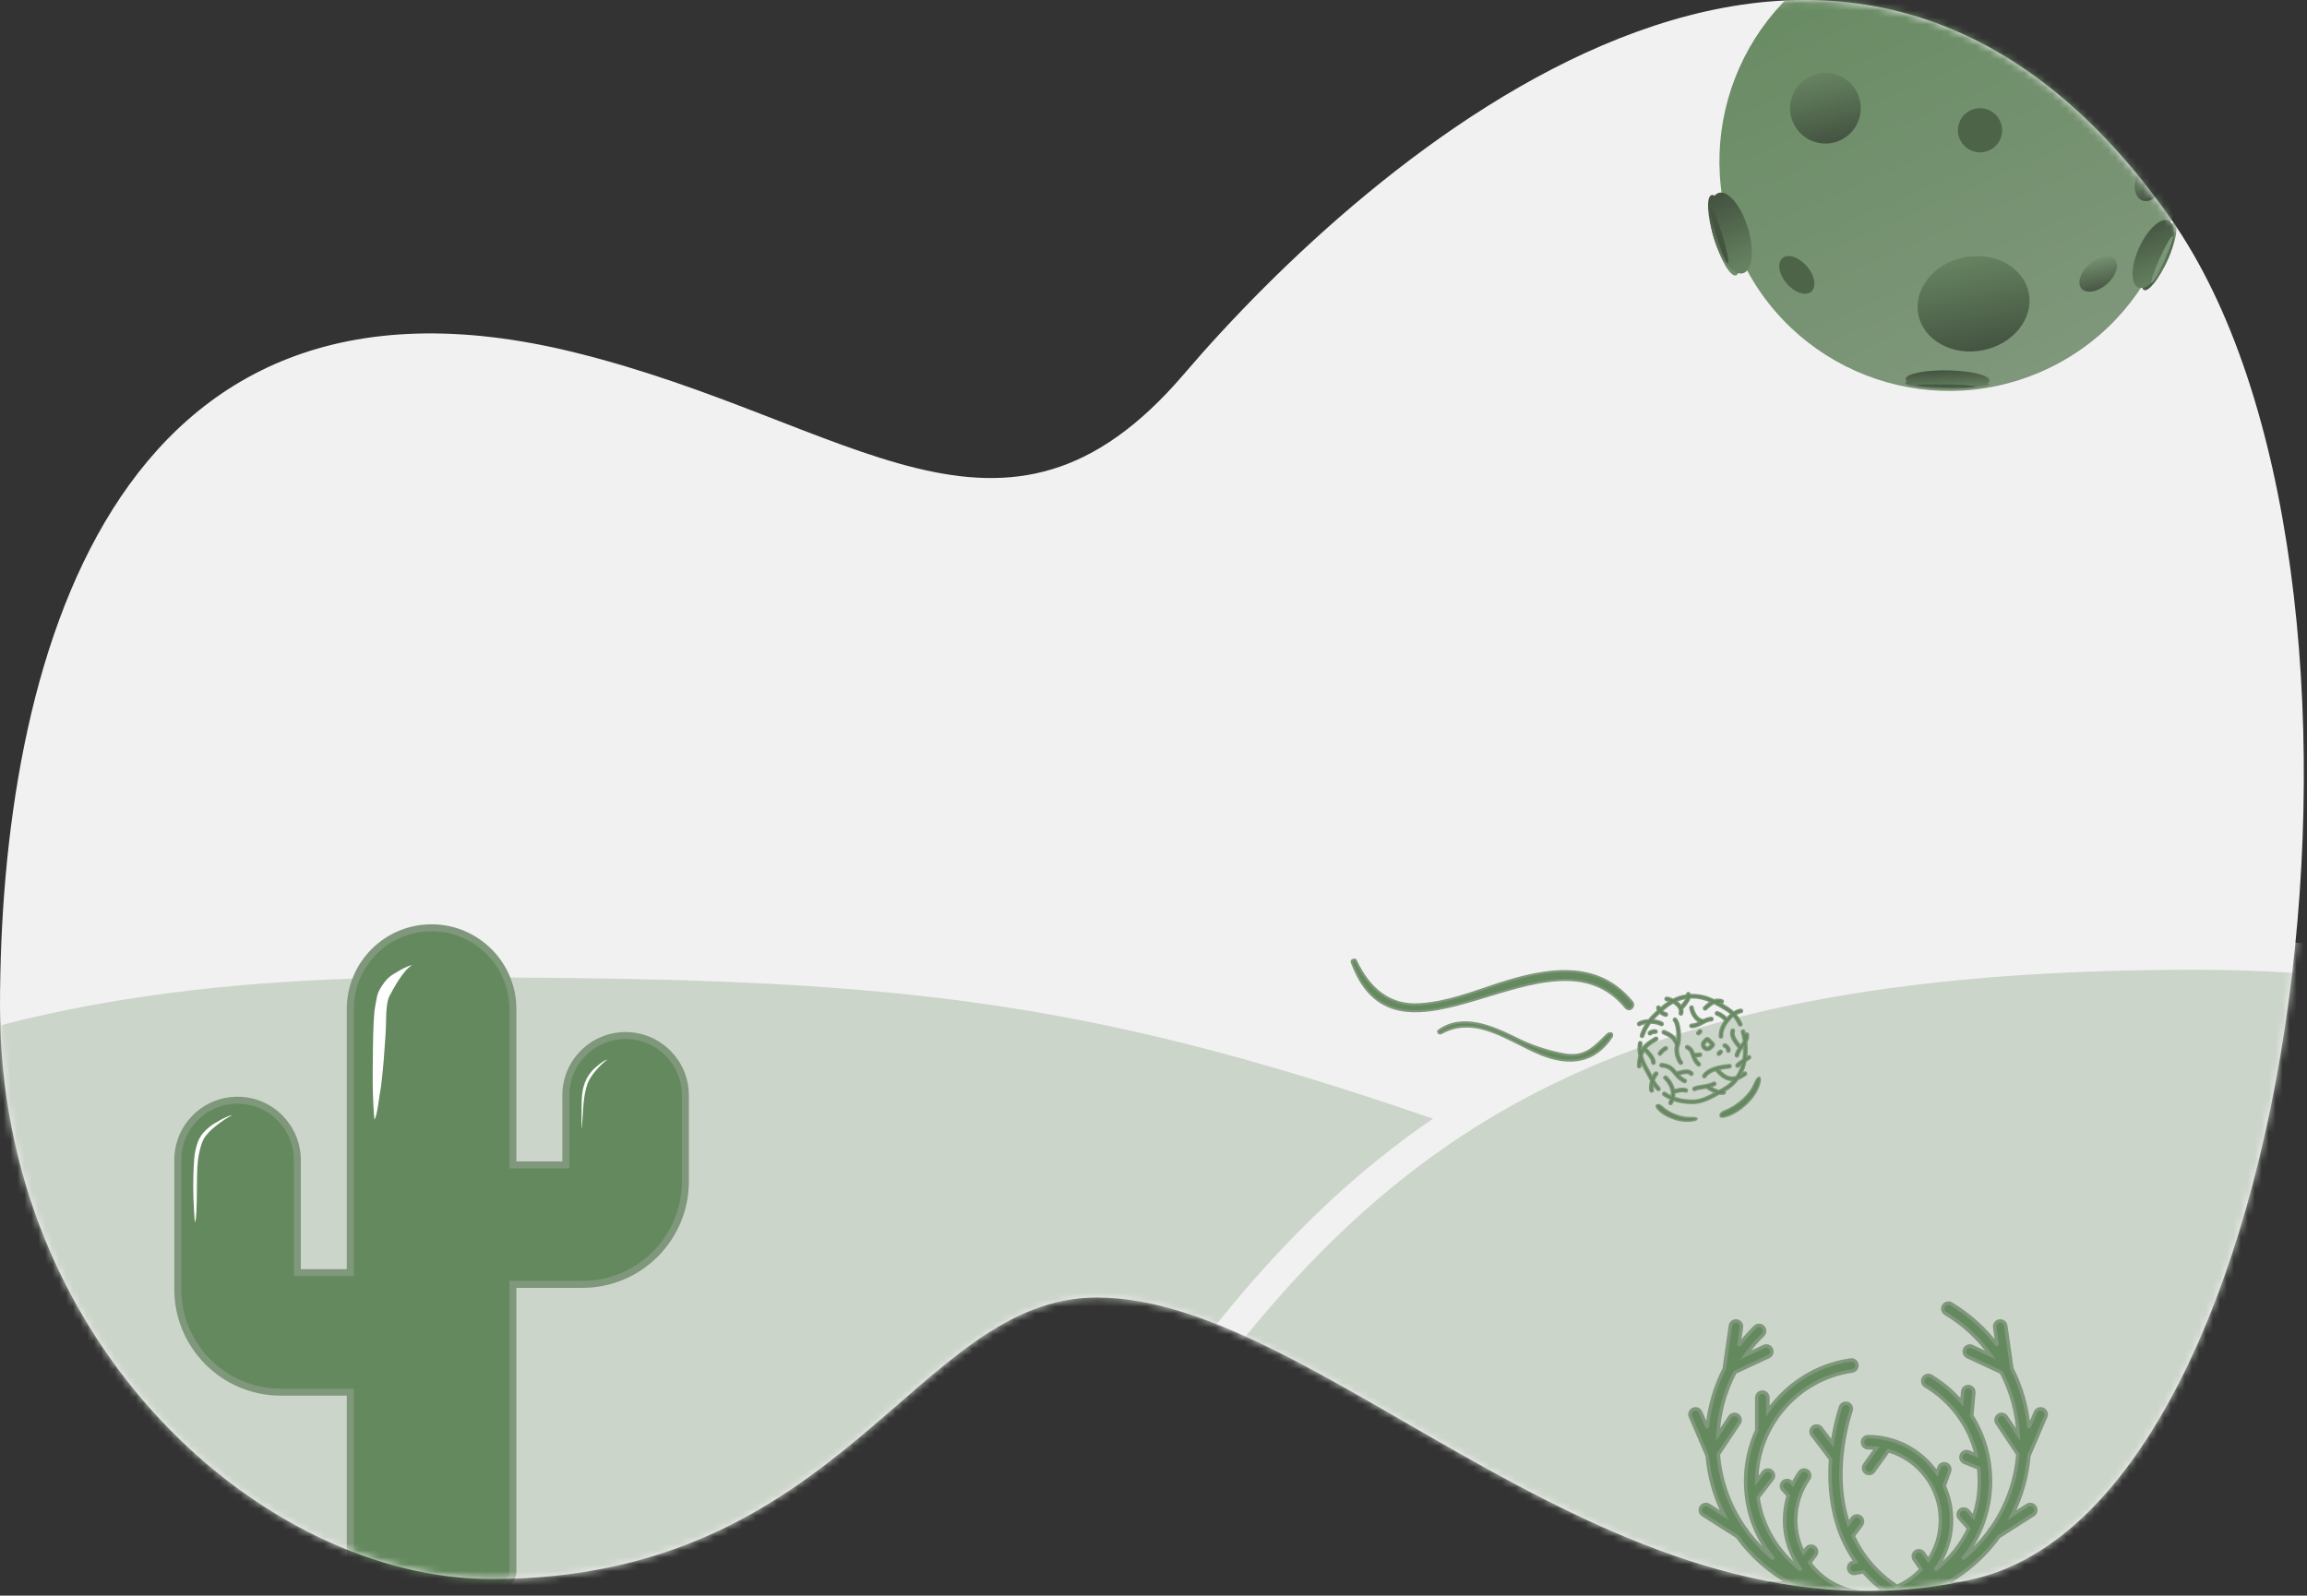<svg width="331" height="229" viewBox="0 0 331 229" fill="none" xmlns="http://www.w3.org/2000/svg">
<rect x="0" y="0" width="331" height="229" fill="#333333" stroke="none"/>
<path d="M169.884 53.669C144.025 83.935 122.476 60.464 82.457 50.581C15.626 34.077 0 95.809 0 144.467C-0 193.124 37.947 226.617 70.507 226.617C121.134 226.617 131.337 186.211 157.378 186.211C190.079 186.211 232.067 238.352 283.169 226.617C330.576 215.729 346.79 81.831 311.49 31.433C263.467 -37.129 195.742 23.403 169.884 53.669Z" fill="#F1F1F1"/>
<mask id="mask0_367_10346" style="mask-type:alpha" maskUnits="userSpaceOnUse" x="0" y="0" width="331" height="229">
<path d="M169.884 53.669C144.025 83.935 122.476 60.464 82.457 50.581C15.626 34.077 0 95.809 0 144.467C-0 193.124 37.947 226.617 70.507 226.617C121.134 226.617 131.337 186.211 157.378 186.211C190.079 186.211 232.067 238.352 283.169 226.617C330.576 215.729 346.79 81.831 311.49 31.433C263.467 -37.129 195.742 23.403 169.884 53.669Z" fill="#E6EAE5"/>
</mask>
<g mask="url(#mask0_367_10346)">
<path d="M326.806 208.201L330.852 209.853L93.816 275.636C23.865 268.206 -109.84 244.647 -85.049 209.853C-54.06 166.36 -19.266 140.265 62.283 140.265C160.427 140.265 173.512 145.608 326.806 208.201Z" fill="#CCD5CA"/>
<path d="M314.853 137.002C353.996 137.002 385.528 145.701 418.692 187.563L312.678 236.492C242.727 229.062 143.273 237.036 168.064 202.242C199.053 158.749 233.303 137.002 314.853 137.002Z" fill="#CCD5CA" stroke="#F1F1F1" stroke-width="4.349"/>
<path d="M61.921 133.153C68.355 133.153 73.589 138.388 73.589 144.821V167.179H81.186V157.193C81.186 152.458 85.015 148.619 89.76 148.619C94.487 148.619 98.334 152.466 98.335 157.193V169.566C98.335 177.705 91.712 184.327 83.574 184.327H73.589V225.45C73.589 226.769 72.52 227.838 71.202 227.838H52.642C51.324 227.838 50.255 226.769 50.254 225.45V199.793H40.269C32.13 199.793 25.508 193.171 25.508 185.032V166.474C25.508 161.738 29.337 157.9 34.083 157.899C38.81 157.899 42.657 161.746 42.657 166.474V182.645H50.254V144.821C50.254 138.364 55.479 133.153 61.921 133.153Z" fill="#65895F" stroke="#7F977B"/>
<path fill-rule="evenodd" clip-rule="evenodd" d="M260.278 228.806C262.694 229.666 265.293 230.136 268 230.139C268.008 230.139 268.016 230.139 268.024 230.139C268.032 230.139 268.04 230.139 268.048 230.139C270.755 230.136 273.354 229.667 275.771 228.806C275.78 228.807 275.79 228.807 275.799 228.807L281.88 228.82H281.882C282.322 228.82 282.679 228.463 282.68 228.023C282.681 227.582 282.325 227.224 281.883 227.223L279.275 227.217C282.245 225.559 284.815 223.266 286.799 220.523L291.722 217.391C292.094 217.154 292.203 216.661 291.966 216.289C291.73 215.916 291.237 215.806 290.864 216.043L288.688 217.428C290.004 214.836 290.846 211.966 291.1 208.931C291.105 208.919 291.111 208.906 291.116 208.894L293.512 203.305C293.686 202.899 293.498 202.43 293.092 202.256C292.691 202.083 292.217 202.27 292.044 202.675L291.09 204.902C290.825 201.885 289.987 199.007 288.647 196.394C288.646 196.359 288.644 196.323 288.639 196.288L287.778 190.268C287.716 189.832 287.312 189.528 286.874 189.591C286.437 189.653 286.134 190.058 286.197 190.494L286.565 193.072C284.803 190.733 282.577 188.712 279.957 187.134C279.581 186.906 279.089 187.028 278.862 187.406C278.634 187.783 278.756 188.274 279.134 188.502C281.739 190.071 283.927 192.112 285.616 194.481L282.965 193.246C282.563 193.06 282.09 193.234 281.905 193.633C281.718 194.033 281.891 194.508 282.291 194.694L287.134 196.949C288.563 199.674 289.403 202.715 289.558 205.903L287.853 203.346C287.608 202.978 287.113 202.879 286.745 203.124C286.378 203.368 286.279 203.864 286.524 204.231L289.515 208.717C289.2 212.651 287.825 216.29 285.676 219.348C285.548 219.446 285.456 219.578 285.407 219.723C284.306 221.22 283.017 222.571 281.575 223.739C284.083 220.702 285.591 216.81 285.591 212.572C285.591 209.169 284.637 205.942 282.899 203.191L283.192 199.866C283.231 199.427 282.906 199.039 282.467 199.001C282.019 198.967 281.641 199.287 281.602 199.726L281.468 201.241C280.242 199.795 278.768 198.533 277.077 197.514C276.699 197.287 276.208 197.408 275.981 197.786C275.753 198.164 275.875 198.655 276.253 198.882C280.003 201.141 282.583 204.715 283.56 208.833L282.444 208.387C282.038 208.225 281.57 208.422 281.406 208.832C281.242 209.241 281.442 209.706 281.851 209.87L283.885 210.684C283.957 211.305 283.994 211.935 283.994 212.572C283.994 214.375 283.694 216.109 283.141 217.727L282.345 216.832C282.052 216.503 281.547 216.473 281.218 216.766C280.888 217.059 280.859 217.564 281.152 217.893L282.471 219.377C281.354 221.738 279.674 223.784 277.607 225.34C279.11 223.338 280.002 220.852 280.002 218.161C280.002 216.415 279.626 214.754 278.951 213.256L278.957 213.24L279.706 211.144C279.854 210.728 279.638 210.271 279.222 210.123C278.807 209.974 278.35 210.192 278.202 210.606L277.914 211.412C275.755 208.258 272.127 206.184 268.024 206.184C267.583 206.184 267.226 206.542 267.226 206.983C267.226 207.423 267.583 207.781 268.024 207.781C268.428 207.781 268.826 207.804 269.218 207.849L267.525 210.21C267.268 210.569 267.351 211.068 267.709 211.325C267.85 211.426 268.013 211.474 268.173 211.474C268.422 211.474 268.667 211.358 268.823 211.141L270.933 208.196C275.246 209.457 278.405 213.447 278.405 218.161C278.405 220.286 277.763 222.264 276.663 223.911L275.97 222.9C275.72 222.536 275.223 222.443 274.859 222.693C274.495 222.943 274.403 223.439 274.652 223.803L275.626 225.224C274.659 226.264 273.481 227.106 272.162 227.682C269.325 225.778 267.232 223.351 265.894 220.422L267.069 218.836C267.331 218.482 267.257 217.982 266.903 217.719C266.547 217.458 266.048 217.532 265.785 217.886L265.204 218.67C264.538 216.682 264.18 214.492 264.132 212.107C264.026 206.82 265.566 202.507 265.581 202.464C265.731 202.05 265.517 201.591 265.102 201.441C264.689 201.292 264.231 201.505 264.08 201.919C264.058 201.979 263.33 204.042 262.892 207.099L261.274 204.969C261.008 204.618 260.507 204.549 260.155 204.817C259.804 205.083 259.736 205.584 260.003 205.935L262.531 209.262C262.566 209.308 262.605 209.348 262.646 209.384C262.331 213.775 262.855 219.385 266.245 224.161L265.878 224.231C265.445 224.313 265.161 224.731 265.244 225.165C265.317 225.547 265.651 225.814 266.027 225.814C266.076 225.814 266.127 225.809 266.178 225.8L267.356 225.575C268.189 226.534 269.156 227.447 270.276 228.296C269.579 228.451 268.855 228.535 268.113 228.542C268.084 228.542 268.054 228.542 268.024 228.542C267.995 228.542 267.965 228.542 267.935 228.542C264.534 228.513 261.518 226.84 259.645 224.282L260.476 223.186C260.743 222.834 260.673 222.333 260.322 222.067C259.969 221.799 259.47 221.869 259.203 222.22L258.749 222.819C258.042 221.418 257.644 219.835 257.644 218.161C257.644 216.026 258.287 213.975 259.504 212.23C259.756 211.869 259.668 211.371 259.306 211.118C258.943 210.865 258.446 210.955 258.194 211.316C257.823 211.848 257.498 212.405 257.221 212.981L256.975 212.722C256.673 212.401 256.168 212.389 255.847 212.691C255.527 212.994 255.513 213.499 255.817 213.82L256.577 214.623C256.227 215.758 256.047 216.948 256.047 218.161C256.047 220.852 256.939 223.339 258.442 225.34C255.159 222.87 252.855 219.166 252.227 214.922L254.283 212.261C254.552 211.913 254.488 211.411 254.139 211.141C253.79 210.87 253.287 210.937 253.019 211.285L252.054 212.534C252.073 204.654 257.951 197.878 265.742 196.764C266.178 196.701 266.482 196.297 266.419 195.86C266.357 195.424 265.952 195.117 265.516 195.183C260.592 195.887 256.363 198.646 253.651 202.51V200.594C253.651 200.153 253.294 199.796 252.853 199.796C252.411 199.796 252.054 200.153 252.054 200.594V205.289C251.028 207.522 250.457 209.994 250.457 212.572C250.457 213.311 250.503 214.039 250.592 214.754C250.594 214.786 250.598 214.818 250.604 214.85C251.04 218.199 252.422 221.255 254.473 223.739C253.031 222.57 251.742 221.219 250.641 219.722C250.592 219.577 250.501 219.446 250.373 219.348C248.224 216.29 246.849 212.651 246.534 208.717L249.525 204.231C249.77 203.864 249.671 203.368 249.303 203.124C248.935 202.879 248.44 202.978 248.196 203.346L246.491 205.903C246.646 202.73 247.483 199.688 248.932 196.942L253.757 194.694C254.157 194.508 254.33 194.033 254.144 193.633C253.959 193.234 253.485 193.06 253.084 193.246L250.462 194.467C251.193 193.446 252.019 192.481 252.936 191.583C253.251 191.274 253.256 190.769 252.947 190.454C252.639 190.138 252.134 190.134 251.818 190.442C250.964 191.279 250.183 192.17 249.478 193.107L249.852 190.494C249.915 190.058 249.611 189.653 249.175 189.591C248.738 189.532 248.333 189.832 248.271 190.268L247.41 196.288C247.404 196.332 247.401 196.376 247.402 196.419C246.054 199.042 245.223 201.911 244.959 204.902L244.005 202.675C243.831 202.269 243.358 202.082 242.957 202.256C242.551 202.43 242.363 202.899 242.537 203.305L244.933 208.894C244.938 208.906 244.943 208.918 244.949 208.93C245.203 211.965 246.045 214.836 247.36 217.428L245.184 216.043C244.812 215.807 244.319 215.916 244.082 216.289C243.845 216.661 243.955 217.154 244.327 217.391L249.25 220.523C251.234 223.266 253.803 225.559 256.773 227.217L254.165 227.223C253.724 227.224 253.367 227.582 253.368 228.023C253.369 228.463 253.726 228.82 254.167 228.82H254.168L260.249 228.807C260.259 228.807 260.268 228.807 260.278 228.806Z" fill="#65895F"/>
<path d="M268 230.139L268 229.889L268 229.889L268 230.139ZM260.278 228.806L260.362 228.571L260.317 228.555L260.269 228.556L260.278 228.806ZM268.048 230.139L268.047 229.889L268.047 229.889L268.048 230.139ZM275.771 228.806L275.78 228.557L275.732 228.555L275.687 228.571L275.771 228.806ZM275.799 228.807L275.8 228.557L275.8 228.557L275.799 228.807ZM281.88 228.82L281.88 229.07H281.88V228.82ZM282.68 228.023L282.43 228.022L282.43 228.022L282.68 228.023ZM281.883 227.223L281.883 227.473L281.883 227.473L281.883 227.223ZM279.275 227.217L279.153 226.999L278.318 227.465L279.275 227.467L279.275 227.217ZM286.799 220.523L286.665 220.312L286.624 220.338L286.596 220.377L286.799 220.523ZM291.722 217.391L291.856 217.602L291.856 217.602L291.722 217.391ZM291.966 216.289L291.755 216.423L291.756 216.423L291.966 216.289ZM290.864 216.043L290.73 215.832L290.73 215.833L290.864 216.043ZM288.688 217.428L288.465 217.314L288.052 218.129L288.823 217.639L288.688 217.428ZM291.1 208.931L290.875 208.821L290.854 208.863L290.85 208.91L291.1 208.931ZM291.116 208.894L290.886 208.796L290.886 208.796L291.116 208.894ZM293.512 203.305L293.282 203.206L293.282 203.206L293.512 203.305ZM293.092 202.256L292.993 202.486L292.994 202.486L293.092 202.256ZM292.044 202.675L292.274 202.774L292.274 202.774L292.044 202.675ZM291.09 204.902L290.841 204.923L291.32 205L291.09 204.902ZM288.647 196.394L288.397 196.396L288.397 196.455L288.424 196.508L288.647 196.394ZM288.639 196.288L288.886 196.253L288.886 196.253L288.639 196.288ZM287.778 190.268L287.53 190.304L287.53 190.304L287.778 190.268ZM286.874 189.591L286.909 189.838L286.91 189.838L286.874 189.591ZM286.197 190.494L285.949 190.53L285.949 190.53L286.197 190.494ZM286.565 193.072L286.366 193.222L286.813 193.036L286.565 193.072ZM279.957 187.134L279.828 187.348L279.828 187.348L279.957 187.134ZM278.862 187.406L279.076 187.535L279.076 187.534L278.862 187.406ZM279.134 188.502L279.263 188.287L279.263 188.287L279.134 188.502ZM285.616 194.481L285.51 194.707L286.37 195.108L285.82 194.335L285.616 194.481ZM282.965 193.246L283.071 193.02L283.07 193.019L282.965 193.246ZM281.905 193.633L282.131 193.738L282.131 193.738L281.905 193.633ZM282.291 194.694L282.186 194.921L282.186 194.921L282.291 194.694ZM287.134 196.949L287.355 196.833L287.316 196.758L287.239 196.723L287.134 196.949ZM289.558 205.903L289.35 206.042L289.851 206.794L289.807 205.891L289.558 205.903ZM287.853 203.346L287.645 203.484L287.645 203.484L287.853 203.346ZM286.745 203.124L286.884 203.332L286.884 203.332L286.745 203.124ZM286.524 204.231L286.732 204.093L286.732 204.093L286.524 204.231ZM289.515 208.717L289.764 208.737L289.771 208.651L289.723 208.579L289.515 208.717ZM285.676 219.348L285.828 219.546L285.859 219.523L285.881 219.491L285.676 219.348ZM285.407 219.723L285.608 219.871L285.631 219.84L285.643 219.803L285.407 219.723ZM281.575 223.739L281.382 223.58L281.732 223.934L281.575 223.739ZM282.899 203.191L282.65 203.169L282.643 203.253L282.688 203.324L282.899 203.191ZM283.192 199.866L282.943 199.844L282.943 199.844L283.192 199.866ZM282.467 199.001L282.489 198.751L282.486 198.751L282.467 199.001ZM281.602 199.726L281.353 199.704L281.353 199.704L281.602 199.726ZM281.468 201.241L281.277 201.403L281.664 201.86L281.717 201.263L281.468 201.241ZM277.077 197.514L277.206 197.3L277.206 197.3L277.077 197.514ZM275.981 197.786L276.195 197.915L276.195 197.915L275.981 197.786ZM276.253 198.882L276.382 198.668L276.382 198.668L276.253 198.882ZM283.56 208.833L283.467 209.065L283.914 209.244L283.803 208.776L283.56 208.833ZM282.444 208.387L282.351 208.619L282.351 208.619L282.444 208.387ZM281.406 208.832L281.174 208.739L281.174 208.739L281.406 208.832ZM281.851 209.87L281.758 210.102L281.758 210.102L281.851 209.87ZM283.885 210.684L284.134 210.655L284.116 210.507L283.978 210.451L283.885 210.684ZM283.141 217.727L282.954 217.893L283.238 218.213L283.377 217.808L283.141 217.727ZM282.345 216.832L282.532 216.666L282.532 216.666L282.345 216.832ZM281.218 216.766L281.052 216.579L281.052 216.579L281.218 216.766ZM281.152 217.893L281.339 217.727L281.339 217.727L281.152 217.893ZM282.471 219.377L282.697 219.484L282.767 219.334L282.658 219.211L282.471 219.377ZM277.607 225.34L277.407 225.19L277.757 225.54L277.607 225.34ZM278.951 213.256L278.716 213.17L278.681 213.266L278.723 213.359L278.951 213.256ZM278.957 213.24L279.192 213.326L279.192 213.324L278.957 213.24ZM279.706 211.144L279.47 211.059L279.47 211.06L279.706 211.144ZM279.222 210.123L279.138 210.358L279.138 210.358L279.222 210.123ZM278.202 210.606L278.438 210.691L278.438 210.69L278.202 210.606ZM277.914 211.412L277.708 211.553L277.985 211.958L278.15 211.496L277.914 211.412ZM269.218 207.849L269.421 207.995L269.668 207.649L269.246 207.601L269.218 207.849ZM267.525 210.21L267.728 210.356L267.729 210.356L267.525 210.21ZM267.709 211.325L267.563 211.528L267.563 211.528L267.709 211.325ZM268.823 211.141L268.62 210.995L268.62 210.995L268.823 211.141ZM270.933 208.196L271.004 207.956L270.833 207.906L270.73 208.05L270.933 208.196ZM276.663 223.911L276.457 224.053L276.666 224.357L276.871 224.05L276.663 223.911ZM275.97 222.9L276.176 222.759L276.176 222.759L275.97 222.9ZM274.859 222.693L275 222.899L275.001 222.899L274.859 222.693ZM274.652 223.803L274.445 223.944L274.446 223.944L274.652 223.803ZM275.626 225.224L275.809 225.394L275.945 225.247L275.832 225.082L275.626 225.224ZM272.162 227.682L272.023 227.889L272.136 227.965L272.262 227.911L272.162 227.682ZM265.894 220.422L265.693 220.273L265.605 220.392L265.667 220.526L265.894 220.422ZM267.069 218.836L267.27 218.985L267.27 218.985L267.069 218.836ZM266.903 217.719L267.052 217.519L267.051 217.518L266.903 217.719ZM265.785 217.886L265.585 217.737L265.585 217.737L265.785 217.886ZM265.204 218.67L264.967 218.75L265.119 219.205L265.405 218.819L265.204 218.67ZM264.132 212.107L264.382 212.102L264.382 212.102L264.132 212.107ZM265.581 202.464L265.816 202.549L265.816 202.549L265.581 202.464ZM265.102 201.441L265.188 201.206L265.187 201.206L265.102 201.441ZM264.08 201.919L264.315 202.004L264.315 202.004L264.08 201.919ZM262.892 207.099L262.693 207.25L263.055 207.726L263.14 207.134L262.892 207.099ZM261.274 204.969L261.074 205.12L261.075 205.12L261.274 204.969ZM260.155 204.817L260.004 204.617L260.003 204.618L260.155 204.817ZM260.003 205.935L259.804 206.086L259.804 206.086L260.003 205.935ZM262.531 209.262L262.731 209.111L262.731 209.111L262.531 209.262ZM262.646 209.384L262.896 209.402L262.905 209.277L262.81 209.195L262.646 209.384ZM266.245 224.161L266.291 224.407L266.674 224.334L266.448 224.016L266.245 224.161ZM265.878 224.231L265.831 223.985L265.831 223.985L265.878 224.231ZM265.244 225.165L264.998 225.211L264.998 225.212L265.244 225.165ZM266.178 225.8L266.223 226.045L266.224 226.045L266.178 225.8ZM267.356 225.575L267.545 225.411L267.451 225.303L267.31 225.329L267.356 225.575ZM270.276 228.296L270.33 228.54L270.857 228.423L270.427 228.097L270.276 228.296ZM268.113 228.542L268.114 228.792L268.115 228.792L268.113 228.542ZM267.935 228.542L267.933 228.792L267.934 228.792L267.935 228.542ZM259.645 224.282L259.445 224.13L259.333 224.279L259.443 224.429L259.645 224.282ZM260.476 223.186L260.277 223.034L260.277 223.034L260.476 223.186ZM260.322 222.067L260.474 221.867L260.473 221.867L260.322 222.067ZM259.203 222.22L259.004 222.069L259.004 222.069L259.203 222.22ZM258.749 222.819L258.526 222.932L258.706 223.29L258.948 222.97L258.749 222.819ZM259.504 212.23L259.709 212.373L259.71 212.373L259.504 212.23ZM259.306 211.118L259.45 210.913L259.449 210.913L259.306 211.118ZM258.194 211.316L258.399 211.459L258.4 211.459L258.194 211.316ZM257.221 212.981L257.04 213.153L257.289 213.416L257.447 213.089L257.221 212.981ZM256.975 212.722L256.794 212.893L256.794 212.894L256.975 212.722ZM255.847 212.691L255.676 212.509L255.675 212.509L255.847 212.691ZM255.817 213.82L255.998 213.648L255.998 213.648L255.817 213.82ZM256.577 214.623L256.816 214.696L256.859 214.557L256.759 214.451L256.577 214.623ZM258.442 225.34L258.292 225.54L258.642 225.19L258.442 225.34ZM252.227 214.922L252.029 214.769L251.964 214.854L251.979 214.959L252.227 214.922ZM254.283 212.261L254.085 212.109L254.085 212.109L254.283 212.261ZM254.139 211.141L253.986 211.339L253.986 211.339L254.139 211.141ZM253.019 211.285L253.217 211.438L253.218 211.437L253.019 211.285ZM252.054 212.534L251.804 212.533L251.803 213.269L252.252 212.687L252.054 212.534ZM265.742 196.764L265.706 196.516L265.706 196.516L265.742 196.764ZM266.419 195.86L266.667 195.825L266.667 195.825L266.419 195.86ZM265.516 195.183L265.551 195.431L265.553 195.43L265.516 195.183ZM253.651 202.51H253.401V203.302L253.856 202.654L253.651 202.51ZM252.054 205.289L252.281 205.394L252.304 205.344V205.289H252.054ZM250.592 214.754L250.841 214.737L250.841 214.73L250.84 214.723L250.592 214.754ZM250.604 214.85L250.852 214.818L250.851 214.811L250.85 214.804L250.604 214.85ZM254.473 223.739L254.316 223.933L254.666 223.58L254.473 223.739ZM250.641 219.722L250.405 219.803L250.417 219.839L250.44 219.87L250.641 219.722ZM250.373 219.348L250.168 219.492L250.19 219.523L250.221 219.547L250.373 219.348ZM246.534 208.717L246.326 208.579L246.278 208.651L246.285 208.737L246.534 208.717ZM249.525 204.231L249.317 204.093L249.317 204.093L249.525 204.231ZM249.303 203.124L249.442 202.916L249.442 202.916L249.303 203.124ZM248.196 203.346L248.404 203.484L248.404 203.484L248.196 203.346ZM246.491 205.903L246.241 205.891L246.197 206.794L246.699 206.041L246.491 205.903ZM248.932 196.942L248.826 196.715L248.75 196.75L248.711 196.825L248.932 196.942ZM253.757 194.694L253.863 194.921L253.863 194.921L253.757 194.694ZM254.144 193.633L253.917 193.738L253.917 193.738L254.144 193.633ZM253.084 193.246L252.979 193.019L252.978 193.02L253.084 193.246ZM250.462 194.467L250.258 194.322L249.704 195.096L250.567 194.694L250.462 194.467ZM252.936 191.583L253.111 191.761L253.111 191.761L252.936 191.583ZM252.947 190.454L252.768 190.628L252.769 190.629L252.947 190.454ZM251.818 190.442L251.644 190.263L251.643 190.263L251.818 190.442ZM249.478 193.107L249.231 193.071L249.678 193.257L249.478 193.107ZM249.852 190.494L250.1 190.53L250.1 190.53L249.852 190.494ZM249.175 189.591L249.21 189.343L249.208 189.343L249.175 189.591ZM248.271 190.268L248.023 190.233L248.023 190.233L248.271 190.268ZM247.41 196.288L247.162 196.253L247.162 196.253L247.41 196.288ZM247.402 196.419L247.624 196.533L247.653 196.477L247.652 196.413L247.402 196.419ZM244.959 204.902L244.729 205.001L245.208 204.924L244.959 204.902ZM244.005 202.675L243.775 202.774L243.775 202.774L244.005 202.675ZM242.957 202.256L243.055 202.486L243.056 202.486L242.957 202.256ZM242.537 203.305L242.767 203.206L242.767 203.206L242.537 203.305ZM244.933 208.894L245.162 208.796L245.162 208.796L244.933 208.894ZM244.949 208.93L245.198 208.909L245.194 208.863L245.174 208.82L244.949 208.93ZM247.36 217.428L247.226 217.639L247.997 218.129L247.583 217.315L247.36 217.428ZM245.184 216.043L245.319 215.832L245.318 215.832L245.184 216.043ZM244.082 216.289L244.293 216.423L244.293 216.423L244.082 216.289ZM244.327 217.391L244.461 217.18L244.461 217.18L244.327 217.391ZM249.25 220.523L249.452 220.377L249.424 220.338L249.384 220.312L249.25 220.523ZM256.773 227.217L256.774 227.467L257.73 227.465L256.895 226.999L256.773 227.217ZM254.165 227.223L254.166 227.473L254.166 227.473L254.165 227.223ZM253.368 228.023L253.118 228.023L253.118 228.023L253.368 228.023ZM254.168 228.82V229.07L254.169 229.07L254.168 228.82ZM260.249 228.807L260.249 228.557L260.248 228.557L260.249 228.807ZM268 230.139L268 229.889C265.323 229.886 262.751 229.421 260.362 228.571L260.278 228.806L260.194 229.042C262.636 229.911 265.264 230.386 268 230.389L268 230.139ZM268 230.139L268 230.389C268.008 230.389 268.016 230.389 268.024 230.389V230.139V229.889C268.016 229.889 268.008 229.889 268 229.889L268 230.139ZM268.024 230.139V230.389C268.032 230.389 268.04 230.389 268.048 230.389L268.048 230.139L268.047 229.889C268.04 229.889 268.032 229.889 268.024 229.889V230.139ZM275.771 228.806L275.687 228.571C273.297 229.422 270.725 229.886 268.047 229.889L268.048 230.139L268.048 230.389C270.784 230.386 273.412 229.911 275.854 229.042L275.771 228.806ZM275.771 228.806L275.761 229.056C275.774 229.057 275.786 229.057 275.799 229.057L275.799 228.807L275.8 228.557C275.793 228.557 275.786 228.557 275.78 228.557L275.771 228.806ZM275.799 228.807L275.799 229.057L281.88 229.07L281.88 228.82L281.881 228.57L275.8 228.557L275.799 228.807ZM281.88 228.82V229.07H281.882V228.82V228.57H281.88V228.82ZM281.882 228.82V229.07C282.46 229.07 282.929 228.602 282.93 228.023L282.68 228.023L282.43 228.022C282.43 228.325 282.184 228.57 281.882 228.57V228.82ZM282.68 228.023L282.93 228.023C282.931 227.444 282.463 226.974 281.884 226.973L281.883 227.223L281.883 227.473C282.186 227.473 282.431 227.719 282.43 228.022L282.68 228.023ZM281.883 227.223L281.884 226.973L279.276 226.967L279.275 227.217L279.275 227.467L281.883 227.473L281.883 227.223ZM286.799 220.523L286.596 220.377C284.634 223.09 282.092 225.359 279.153 226.999L279.275 227.217L279.397 227.436C282.399 225.76 284.996 223.442 287.002 220.67L286.799 220.523ZM291.722 217.391L291.587 217.18L286.665 220.312L286.799 220.523L286.933 220.734L291.856 217.602L291.722 217.391ZM291.966 216.289L291.756 216.423C291.918 216.678 291.843 217.017 291.587 217.18L291.722 217.391L291.856 217.602C292.344 217.291 292.489 216.643 292.177 216.154L291.966 216.289ZM290.864 216.043L290.998 216.254C291.255 216.091 291.593 216.167 291.755 216.423L291.966 216.289L292.178 216.155C291.867 215.666 291.22 215.521 290.73 215.832L290.864 216.043ZM288.688 217.428L288.823 217.639L290.998 216.254L290.864 216.043L290.73 215.833L288.554 217.217L288.688 217.428ZM291.1 208.931L290.85 208.91C290.599 211.912 289.766 214.751 288.465 217.314L288.688 217.428L288.911 217.541C290.241 214.921 291.092 212.019 291.349 208.951L291.1 208.931ZM291.116 208.894L290.886 208.796C290.883 208.804 290.879 208.812 290.875 208.821L291.1 208.931L291.324 209.04C291.332 209.025 291.339 209.009 291.346 208.993L291.116 208.894ZM293.512 203.305L293.282 203.206L290.886 208.796L291.116 208.894L291.346 208.993L293.742 203.403L293.512 203.305ZM293.092 202.256L292.994 202.486C293.272 202.605 293.401 202.928 293.282 203.206L293.512 203.305L293.742 203.403C293.97 202.871 293.723 202.254 293.191 202.026L293.092 202.256ZM292.044 202.675L292.274 202.774C292.393 202.496 292.718 202.367 292.993 202.486L293.092 202.256L293.191 202.027C292.663 201.799 292.042 202.044 291.814 202.577L292.044 202.675ZM291.09 204.902L291.32 205L292.274 202.774L292.044 202.675L291.814 202.577L290.86 204.803L291.09 204.902ZM288.647 196.394L288.424 196.508C289.749 199.092 290.579 201.939 290.841 204.923L291.09 204.902L291.339 204.88C291.071 201.831 290.224 198.922 288.869 196.28L288.647 196.394ZM288.647 196.394L288.897 196.391C288.896 196.345 288.893 196.299 288.886 196.253L288.639 196.288L288.391 196.323C288.395 196.348 288.397 196.372 288.397 196.396L288.647 196.394ZM288.639 196.288L288.886 196.253L288.025 190.233L287.778 190.268L287.53 190.304L288.391 196.323L288.639 196.288ZM287.778 190.268L288.025 190.233C287.944 189.66 287.413 189.261 286.839 189.343L286.874 189.591L286.91 189.838C287.21 189.795 287.488 190.004 287.53 190.304L287.778 190.268ZM286.874 189.591L286.839 189.343C286.265 189.425 285.867 189.956 285.949 190.53L286.197 190.494L286.444 190.459C286.401 190.159 286.609 189.881 286.909 189.838L286.874 189.591ZM286.197 190.494L285.949 190.53L286.318 193.107L286.565 193.072L286.813 193.036L286.444 190.459L286.197 190.494ZM279.957 187.134L279.828 187.348C282.421 188.91 284.623 190.909 286.366 193.222L286.565 193.072L286.765 192.921C284.984 190.557 282.734 188.514 280.086 186.92L279.957 187.134ZM278.862 187.406L279.076 187.534C279.232 187.275 279.57 187.192 279.828 187.348L279.957 187.134L280.087 186.92C279.592 186.621 278.946 186.78 278.647 187.277L278.862 187.406ZM279.134 188.502L279.263 188.287C279.003 188.131 278.919 187.794 279.076 187.535L278.862 187.406L278.648 187.277C278.349 187.773 278.508 188.417 279.005 188.716L279.134 188.502ZM285.616 194.481L285.82 194.335C284.11 191.939 281.898 189.875 279.263 188.287L279.134 188.502L279.005 188.716C281.581 190.268 283.743 192.285 285.412 194.626L285.616 194.481ZM285.616 194.481L285.722 194.254L283.071 193.02L282.965 193.246L282.86 193.473L285.51 194.707L285.616 194.481ZM282.965 193.246L283.07 193.019C282.543 192.776 281.922 193.003 281.678 193.527L281.905 193.633L282.131 193.738C282.259 193.465 282.583 193.345 282.86 193.473L282.965 193.246ZM281.905 193.633L281.678 193.527C281.433 194.053 281.661 194.676 282.186 194.921L282.291 194.694L282.397 194.468C282.122 194.34 282.003 194.013 282.131 193.738L281.905 193.633ZM282.291 194.694L282.186 194.921L287.028 197.176L287.134 196.949L287.239 196.723L282.397 194.468L282.291 194.694ZM289.558 205.903L289.807 205.891C289.651 202.667 288.801 199.59 287.355 196.833L287.134 196.949L286.913 197.066C288.325 199.758 289.155 202.763 289.308 205.915L289.558 205.903ZM287.853 203.346L287.645 203.484L289.35 206.042L289.558 205.903L289.766 205.764L288.061 203.207L287.853 203.346ZM286.745 203.124L286.884 203.332C287.137 203.164 287.477 203.232 287.645 203.484L287.853 203.346L288.061 203.207C287.739 202.725 287.089 202.595 286.607 202.916L286.745 203.124ZM286.524 204.231L286.732 204.093C286.564 203.841 286.632 203.5 286.884 203.332L286.745 203.124L286.607 202.916C286.125 203.237 285.995 203.888 286.316 204.37L286.524 204.231ZM289.515 208.717L289.723 208.579L286.732 204.093L286.524 204.231L286.316 204.37L289.307 208.856L289.515 208.717ZM285.676 219.348L285.881 219.491C288.054 216.398 289.445 212.716 289.764 208.737L289.515 208.717L289.265 208.697C288.954 212.585 287.596 216.181 285.472 219.204L285.676 219.348ZM285.407 219.723L285.643 219.803C285.678 219.704 285.74 219.614 285.828 219.546L285.676 219.348L285.524 219.149C285.355 219.279 285.235 219.452 285.17 219.642L285.407 219.723ZM281.575 223.739L281.732 223.934C283.191 222.752 284.495 221.385 285.608 219.871L285.407 219.723L285.205 219.575C284.118 221.055 282.843 222.39 281.417 223.545L281.575 223.739ZM281.575 223.739L281.768 223.899C284.311 220.818 285.841 216.87 285.841 212.572H285.591H285.341C285.341 216.749 283.855 220.586 281.382 223.58L281.575 223.739ZM285.591 212.572H285.841C285.841 209.121 284.874 205.848 283.11 203.057L282.899 203.191L282.688 203.324C284.401 206.035 285.341 209.216 285.341 212.572H285.591ZM282.899 203.191L283.148 203.213L283.442 199.888L283.192 199.866L282.943 199.844L282.65 203.169L282.899 203.191ZM283.192 199.866L283.441 199.888C283.493 199.311 283.066 198.802 282.489 198.751L282.467 199.001L282.445 199.25C282.747 199.276 282.97 199.542 282.943 199.844L283.192 199.866ZM282.467 199.001L282.486 198.751C281.904 198.708 281.404 199.126 281.353 199.704L281.602 199.726L281.851 199.748C281.877 199.448 282.134 199.227 282.449 199.25L282.467 199.001ZM281.602 199.726L281.353 199.704L281.219 201.219L281.468 201.241L281.717 201.263L281.851 199.748L281.602 199.726ZM281.468 201.241L281.659 201.08C280.415 199.612 278.92 198.333 277.206 197.3L277.077 197.514L276.948 197.728C278.615 198.733 280.069 199.977 281.277 201.403L281.468 201.241ZM277.077 197.514L277.206 197.3C276.71 197.002 276.065 197.161 275.767 197.657L275.981 197.786L276.195 197.915C276.351 197.656 276.688 197.572 276.948 197.729L277.077 197.514ZM275.981 197.786L275.767 197.657C275.468 198.153 275.628 198.798 276.124 199.096L276.253 198.882L276.382 198.668C276.122 198.512 276.039 198.175 276.195 197.915L275.981 197.786ZM276.253 198.882L276.124 199.096C279.816 201.321 282.355 204.838 283.316 208.891L283.56 208.833L283.803 208.776C282.811 204.591 280.189 200.961 276.382 198.668L276.253 198.882ZM283.56 208.833L283.653 208.601L282.537 208.155L282.444 208.387L282.351 208.619L283.467 209.065L283.56 208.833ZM282.444 208.387L282.537 208.155C282.004 207.942 281.389 208.2 281.174 208.739L281.406 208.832L281.638 208.925C281.75 208.644 282.073 208.508 282.351 208.619L282.444 208.387ZM281.406 208.832L281.174 208.739C280.959 209.277 281.221 209.887 281.758 210.102L281.851 209.87L281.944 209.638C281.663 209.525 281.526 209.206 281.638 208.925L281.406 208.832ZM281.851 209.87L281.758 210.102L283.792 210.916L283.885 210.684L283.978 210.451L281.944 209.638L281.851 209.87ZM283.885 210.684L283.637 210.712C283.708 211.324 283.744 211.944 283.744 212.572H283.994H284.244C284.244 211.925 284.207 211.285 284.134 210.655L283.885 210.684ZM283.994 212.572H283.744C283.744 214.347 283.448 216.054 282.904 217.646L283.141 217.727L283.377 217.808C283.939 216.164 284.244 214.403 284.244 212.572H283.994ZM283.141 217.727L283.327 217.561L282.532 216.666L282.345 216.832L282.158 216.998L282.954 217.893L283.141 217.727ZM282.345 216.832L282.532 216.666C282.147 216.233 281.484 216.195 281.052 216.579L281.218 216.766L281.384 216.953C281.61 216.752 281.957 216.772 282.158 216.998L282.345 216.832ZM281.218 216.766L281.052 216.579C280.619 216.964 280.58 217.627 280.965 218.06L281.152 217.893L281.339 217.727C281.137 217.501 281.158 217.154 281.384 216.953L281.218 216.766ZM281.152 217.893L280.965 218.06L282.284 219.543L282.471 219.377L282.658 219.211L281.339 217.727L281.152 217.893ZM282.471 219.377L282.245 219.27C281.145 221.595 279.492 223.608 277.456 225.14L277.607 225.34L277.757 225.54C279.857 223.96 281.562 221.882 282.697 219.484L282.471 219.377ZM277.607 225.34L277.807 225.49C279.341 223.447 280.252 220.908 280.252 218.161H280.002H279.752C279.752 220.796 278.879 223.23 277.407 225.19L277.607 225.34ZM280.002 218.161H280.252C280.252 216.379 279.868 214.683 279.179 213.154L278.951 213.256L278.723 213.359C279.384 214.825 279.752 216.451 279.752 218.161H280.002ZM278.951 213.256L279.186 213.343L279.192 213.326L278.957 213.24L278.722 213.153L278.716 213.17L278.951 213.256ZM278.957 213.24L279.192 213.324L279.941 211.228L279.706 211.144L279.47 211.06L278.722 213.156L278.957 213.24ZM279.706 211.144L279.941 211.228C280.137 210.682 279.852 210.082 279.306 209.888L279.222 210.123L279.138 210.358C279.424 210.461 279.572 210.775 279.47 211.059L279.706 211.144ZM279.222 210.123L279.306 209.888C278.761 209.692 278.16 209.978 277.967 210.523L278.202 210.606L278.438 210.69C278.539 210.406 278.853 210.256 279.138 210.358L279.222 210.123ZM278.202 210.606L277.967 210.522L277.679 211.328L277.914 211.412L278.15 211.496L278.438 210.691L278.202 210.606ZM277.914 211.412L278.121 211.271C275.917 208.051 272.214 205.934 268.024 205.934V206.184V206.434C272.041 206.434 275.593 208.464 277.708 211.553L277.914 211.412ZM268.024 206.184V205.934C267.445 205.934 266.976 206.404 266.976 206.983H267.226H267.476C267.476 206.68 267.721 206.434 268.024 206.434V206.184ZM267.226 206.983H266.976C266.976 207.561 267.445 208.031 268.024 208.031V207.781V207.531C267.721 207.531 267.476 207.285 267.476 206.983H267.226ZM268.024 207.781V208.031C268.418 208.031 268.807 208.054 269.189 208.098L269.218 207.849L269.246 207.601C268.845 207.555 268.437 207.531 268.024 207.531V207.781ZM269.218 207.849L269.014 207.704L267.322 210.065L267.525 210.21L267.729 210.356L269.421 207.995L269.218 207.849ZM267.525 210.21L267.322 210.065C266.984 210.535 267.093 211.191 267.563 211.528L267.709 211.325L267.854 211.122C267.608 210.945 267.552 210.602 267.728 210.356L267.525 210.21ZM267.709 211.325L267.563 211.528C267.748 211.66 267.963 211.724 268.173 211.724V211.474V211.224C268.063 211.224 267.951 211.191 267.854 211.121L267.709 211.325ZM268.173 211.474V211.724C268.499 211.724 268.821 211.572 269.026 211.286L268.823 211.141L268.62 210.995C268.513 211.144 268.345 211.224 268.173 211.224V211.474ZM268.823 211.141L269.026 211.286L271.137 208.341L270.933 208.196L270.73 208.05L268.62 210.995L268.823 211.141ZM270.933 208.196L270.863 208.436C275.072 209.666 278.155 213.561 278.155 218.161H278.405H278.655C278.655 213.333 275.419 209.247 271.004 207.956L270.933 208.196ZM278.405 218.161H278.155C278.155 220.235 277.529 222.165 276.455 223.773L276.663 223.911L276.871 224.05C277.997 222.363 278.655 220.338 278.655 218.161H278.405ZM276.663 223.911L276.869 223.77L276.176 222.759L275.97 222.9L275.763 223.041L276.457 224.053L276.663 223.911ZM275.97 222.9L276.176 222.759C275.848 222.281 275.196 222.159 274.718 222.487L274.859 222.693L275.001 222.899C275.251 222.728 275.592 222.791 275.763 223.042L275.97 222.9ZM274.859 222.693L274.718 222.487C274.24 222.815 274.119 223.467 274.445 223.944L274.652 223.803L274.858 223.662C274.687 223.412 274.751 223.071 275 222.899L274.859 222.693ZM274.652 223.803L274.446 223.944L275.42 225.365L275.626 225.224L275.832 225.082L274.858 223.662L274.652 223.803ZM275.626 225.224L275.443 225.053C274.499 226.069 273.349 226.891 272.062 227.452L272.162 227.682L272.262 227.911C273.613 227.321 274.819 226.459 275.809 225.394L275.626 225.224ZM272.162 227.682L272.301 227.474C269.5 225.595 267.439 223.202 266.121 220.318L265.894 220.422L265.667 220.526C267.025 223.499 269.15 225.962 272.023 227.889L272.162 227.682ZM265.894 220.422L266.095 220.571L267.27 218.985L267.069 218.836L266.868 218.687L265.693 220.273L265.894 220.422ZM267.069 218.836L267.27 218.985C267.614 218.52 267.517 217.864 267.052 217.519L266.903 217.719L266.754 217.92C266.997 218.101 267.048 218.444 266.868 218.688L267.069 218.836ZM266.903 217.719L267.051 217.518C266.585 217.175 265.93 217.272 265.585 217.737L265.785 217.886L265.986 218.035C266.167 217.792 266.51 217.74 266.755 217.921L266.903 217.719ZM265.785 217.886L265.585 217.737L265.003 218.521L265.204 218.67L265.405 218.819L265.986 218.035L265.785 217.886ZM265.204 218.67L265.441 218.591C264.784 216.63 264.429 214.465 264.382 212.102L264.132 212.107L263.882 212.112C263.93 214.519 264.292 216.735 264.967 218.75L265.204 218.67ZM264.132 212.107L264.382 212.102C264.33 209.483 264.685 207.103 265.056 205.371C265.241 204.506 265.43 203.804 265.573 203.316C265.645 203.072 265.705 202.882 265.748 202.752C265.769 202.687 265.786 202.637 265.798 202.602C265.803 202.585 265.808 202.572 265.811 202.563C265.813 202.559 265.814 202.555 265.815 202.553C265.816 202.55 265.816 202.549 265.816 202.549L265.581 202.464L265.346 202.379C265.326 202.434 263.775 206.781 263.882 212.112L264.132 212.107ZM265.581 202.464L265.816 202.549C266.013 202.005 265.732 201.404 265.188 201.206L265.102 201.441L265.017 201.676C265.302 201.779 265.449 202.094 265.346 202.379L265.581 202.464ZM265.102 201.441L265.187 201.206C264.645 201.011 264.043 201.288 263.845 201.833L264.08 201.919L264.315 202.004C264.418 201.721 264.733 201.574 265.018 201.676L265.102 201.441ZM264.08 201.919L263.845 201.833C263.819 201.906 263.086 203.986 262.645 207.063L262.892 207.099L263.14 207.134C263.575 204.099 264.297 202.053 264.315 202.004L264.08 201.919ZM262.892 207.099L263.091 206.947L261.473 204.818L261.274 204.969L261.075 205.12L262.693 207.25L262.892 207.099ZM261.274 204.969L261.473 204.818C261.123 204.357 260.466 204.267 260.004 204.617L260.155 204.817L260.306 205.016C260.548 204.832 260.892 204.879 261.074 205.12L261.274 204.969ZM260.155 204.817L260.003 204.618C259.542 204.968 259.454 205.626 259.804 206.086L260.003 205.935L260.202 205.784C260.018 205.543 260.065 205.199 260.306 205.016L260.155 204.817ZM260.003 205.935L259.804 206.086L262.332 209.413L262.531 209.262L262.731 209.111L260.202 205.784L260.003 205.935ZM262.531 209.262L262.332 209.413C262.378 209.473 262.428 209.526 262.483 209.574L262.646 209.384L262.81 209.195C262.781 209.171 262.755 209.143 262.731 209.111L262.531 209.262ZM262.646 209.384L262.397 209.367C262.08 213.787 262.604 219.463 266.041 224.306L266.245 224.161L266.448 224.016C263.106 219.306 262.583 213.764 262.896 209.402L262.646 209.384ZM266.245 224.161L266.198 223.915L265.831 223.985L265.878 224.231L265.925 224.476L266.291 224.407L266.245 224.161ZM265.878 224.231L265.831 223.985C265.263 224.094 264.889 224.642 264.998 225.211L265.244 225.165L265.489 225.118C265.432 224.82 265.628 224.533 265.925 224.476L265.878 224.231ZM265.244 225.165L264.998 225.212C265.094 225.714 265.533 226.064 266.027 226.064V225.814V225.564C265.769 225.564 265.539 225.381 265.489 225.118L265.244 225.165ZM266.027 225.814V226.064C266.092 226.064 266.158 226.058 266.223 226.045L266.178 225.8L266.132 225.554C266.096 225.561 266.061 225.564 266.027 225.564V225.814ZM266.178 225.8L266.224 226.045L267.403 225.821L267.356 225.575L267.31 225.329L266.131 225.554L266.178 225.8ZM267.356 225.575L267.168 225.739C268.012 226.711 268.992 227.636 270.125 228.495L270.276 228.296L270.427 228.097C269.321 227.258 268.367 226.357 267.545 225.411L267.356 225.575ZM270.276 228.296L270.222 228.052C269.541 228.203 268.835 228.285 268.111 228.292L268.113 228.542L268.115 228.792C268.875 228.785 269.616 228.699 270.33 228.54L270.276 228.296ZM268.024 228.542V228.792C268.054 228.792 268.084 228.792 268.114 228.792L268.113 228.542L268.112 228.292C268.083 228.292 268.054 228.292 268.024 228.292V228.542ZM267.935 228.542L267.934 228.792C267.964 228.792 267.994 228.792 268.024 228.792V228.542V228.292C267.995 228.292 267.966 228.292 267.936 228.292L267.935 228.542ZM267.935 228.542L267.937 228.292C264.619 228.263 261.676 226.632 259.846 224.134L259.645 224.282L259.443 224.429C261.361 227.049 264.45 228.762 267.933 228.792L267.935 228.542ZM259.645 224.282L259.844 224.433L260.675 223.337L260.476 223.186L260.277 223.034L259.445 224.13L259.645 224.282ZM260.476 223.186L260.675 223.337C261.026 222.875 260.934 222.217 260.474 221.867L260.322 222.067L260.171 222.266C260.412 222.449 260.46 222.793 260.277 223.034L260.476 223.186ZM260.322 222.067L260.473 221.867C260.01 221.516 259.354 221.609 259.004 222.069L259.203 222.22L259.402 222.371C259.586 222.13 259.929 222.082 260.171 222.266L260.322 222.067ZM259.203 222.22L259.004 222.069L258.55 222.668L258.749 222.819L258.948 222.97L259.403 222.371L259.203 222.22ZM258.749 222.819L258.972 222.707C258.282 221.339 257.894 219.795 257.894 218.161H257.644H257.394C257.394 219.875 257.802 221.496 258.526 222.932L258.749 222.819ZM257.644 218.161H257.894C257.894 216.077 258.522 214.076 259.709 212.373L259.504 212.23L259.299 212.087C258.053 213.874 257.394 215.975 257.394 218.161H257.644ZM259.504 212.23L259.71 212.373C260.04 211.898 259.925 211.245 259.45 210.913L259.306 211.118L259.163 211.323C259.412 211.497 259.473 211.839 259.299 212.088L259.504 212.23ZM259.306 211.118L259.449 210.913C258.973 210.581 258.32 210.698 257.989 211.174L258.194 211.316L258.4 211.459C258.573 211.211 258.913 211.149 259.163 211.323L259.306 211.118ZM258.194 211.316L257.989 211.173C257.611 211.716 257.279 212.284 256.996 212.873L257.221 212.981L257.447 213.089C257.718 212.525 258.036 211.98 258.399 211.459L258.194 211.316ZM257.221 212.981L257.403 212.809L257.157 212.55L256.975 212.722L256.794 212.894L257.04 213.153L257.221 212.981ZM256.975 212.722L257.157 212.55C256.759 212.128 256.095 212.113 255.676 212.509L255.847 212.691L256.019 212.873C256.24 212.664 256.587 212.674 256.794 212.893L256.975 212.722ZM255.847 212.691L255.675 212.509C255.254 212.908 255.237 213.571 255.635 213.992L255.817 213.82L255.998 213.648C255.79 213.428 255.799 213.081 256.019 212.872L255.847 212.691ZM255.817 213.82L255.635 213.991L256.396 214.794L256.577 214.623L256.759 214.451L255.998 213.648L255.817 213.82ZM256.577 214.623L256.338 214.549C255.981 215.709 255.797 216.923 255.797 218.161H256.047H256.297C256.297 216.973 256.473 215.808 256.816 214.696L256.577 214.623ZM256.047 218.161H255.797C255.797 220.908 256.708 223.447 258.242 225.491L258.442 225.34L258.642 225.19C257.17 223.23 256.297 220.796 256.297 218.161H256.047ZM258.442 225.34L258.593 225.141C255.36 222.709 253.093 219.062 252.474 214.886L252.227 214.922L251.979 214.959C252.618 219.27 254.958 223.032 258.292 225.54L258.442 225.34ZM252.227 214.922L252.425 215.075L254.48 212.414L254.283 212.261L254.085 212.109L252.029 214.769L252.227 214.922ZM254.283 212.261L254.48 212.414C254.835 211.956 254.751 211.298 254.292 210.943L254.139 211.141L253.986 211.339C254.226 211.524 254.27 211.869 254.085 212.109L254.283 212.261ZM254.139 211.141L254.293 210.944C253.833 210.587 253.173 210.675 252.821 211.133L253.019 211.285L253.218 211.437C253.401 211.199 253.746 211.153 253.986 211.339L254.139 211.141ZM253.019 211.285L252.822 211.132L251.856 212.381L252.054 212.534L252.252 212.687L253.217 211.438L253.019 211.285ZM252.054 212.534L252.304 212.535C252.323 204.779 258.11 198.108 265.777 197.011L265.742 196.764L265.706 196.516C257.792 197.648 251.823 204.53 251.804 212.533L252.054 212.534ZM265.742 196.764L265.777 197.011C266.35 196.929 266.749 196.398 266.667 195.825L266.419 195.86L266.172 195.896C266.215 196.196 266.006 196.473 265.706 196.516L265.742 196.764ZM266.419 195.86L266.667 195.825C266.585 195.254 266.055 194.849 265.478 194.936L265.516 195.183L265.553 195.43C265.85 195.386 266.129 195.594 266.172 195.896L266.419 195.86ZM265.516 195.183L265.48 194.936C260.485 195.65 256.196 198.449 253.447 202.367L253.651 202.51L253.856 202.654C256.53 198.844 260.699 196.125 265.551 195.431L265.516 195.183ZM253.651 202.51H253.901V200.594H253.651H253.401V202.51H253.651ZM253.651 200.594H253.901C253.901 200.015 253.432 199.546 252.853 199.546V199.796V200.046C253.156 200.046 253.401 200.291 253.401 200.594H253.651ZM252.853 199.796V199.546C252.273 199.546 251.804 200.015 251.804 200.594H252.054H252.304C252.304 200.291 252.55 200.046 252.853 200.046V199.796ZM252.054 200.594H251.804V205.289H252.054H252.304V200.594H252.054ZM252.054 205.289L251.827 205.185C250.786 207.45 250.207 209.957 250.207 212.572H250.457H250.707C250.707 210.031 251.269 207.595 252.281 205.394L252.054 205.289ZM250.457 212.572H250.207C250.207 213.321 250.254 214.059 250.344 214.784L250.592 214.754L250.84 214.723C250.752 214.018 250.707 213.3 250.707 212.572H250.457ZM250.592 214.754L250.343 214.77C250.345 214.812 250.351 214.855 250.359 214.897L250.604 214.85L250.85 214.804C250.846 214.782 250.843 214.759 250.841 214.737L250.592 214.754ZM250.604 214.85L250.356 214.882C250.798 218.279 252.2 221.379 254.28 223.898L254.473 223.739L254.666 223.58C252.644 221.13 251.282 218.118 250.852 214.818L250.604 214.85ZM250.641 219.722L250.44 219.87C251.553 221.385 252.857 222.751 254.316 223.933L254.473 223.739L254.63 223.545C253.205 222.389 251.93 221.054 250.842 219.574L250.641 219.722ZM250.373 219.348L250.221 219.547C250.308 219.614 250.371 219.704 250.405 219.803L250.641 219.722L250.877 219.64C250.813 219.451 250.693 219.279 250.525 219.15L250.373 219.348ZM246.534 208.717L246.285 208.737C246.603 212.717 247.995 216.399 250.168 219.492L250.373 219.348L250.577 219.205C248.453 216.182 247.094 212.585 246.783 208.697L246.534 208.717ZM246.534 208.717L246.742 208.856L249.733 204.37L249.525 204.231L249.317 204.093L246.326 208.579L246.534 208.717ZM249.525 204.231L249.733 204.37C250.054 203.888 249.924 203.237 249.442 202.916L249.303 203.124L249.165 203.332C249.417 203.5 249.485 203.84 249.317 204.093L249.525 204.231ZM249.303 203.124L249.442 202.916C248.959 202.595 248.308 202.724 247.988 203.207L248.196 203.346L248.404 203.484C248.571 203.232 248.911 203.163 249.165 203.332L249.303 203.124ZM248.196 203.346L247.988 203.207L246.283 205.764L246.491 205.903L246.699 206.041L248.404 203.484L248.196 203.346ZM248.932 196.942L248.711 196.825C247.244 199.603 246.398 202.681 246.241 205.891L246.491 205.903L246.741 205.915C246.894 202.778 247.721 199.772 249.153 197.058L248.932 196.942ZM248.932 196.942L249.037 197.168L253.863 194.921L253.757 194.694L253.652 194.468L248.826 196.715L248.932 196.942ZM253.757 194.694L253.863 194.921C254.388 194.676 254.615 194.053 254.371 193.527L254.144 193.633L253.917 193.738C254.046 194.013 253.927 194.34 253.652 194.468L253.757 194.694ZM254.144 193.633L254.371 193.528C254.128 193.003 253.505 192.776 252.979 193.019L253.084 193.246L253.189 193.473C253.465 193.345 253.791 193.465 253.917 193.738L254.144 193.633ZM253.084 193.246L252.978 193.02L250.356 194.241L250.462 194.467L250.567 194.694L253.189 193.473L253.084 193.246ZM252.936 191.583L252.761 191.404C251.834 192.313 250.998 193.289 250.258 194.322L250.462 194.467L250.665 194.613C251.388 193.604 252.205 192.65 253.111 191.761L252.936 191.583ZM252.947 190.454L252.769 190.629C252.981 190.845 252.978 191.192 252.761 191.404L252.936 191.583L253.111 191.761C253.525 191.356 253.531 190.692 253.126 190.279L252.947 190.454ZM251.818 190.442L251.993 190.621C252.211 190.409 252.558 190.413 252.768 190.628L252.947 190.454L253.126 190.279C252.721 189.864 252.057 189.86 251.644 190.263L251.818 190.442ZM249.478 193.107L249.678 193.257C250.375 192.33 251.148 191.449 251.993 190.621L251.818 190.442L251.643 190.263C250.78 191.109 249.991 192.009 249.279 192.956L249.478 193.107ZM249.478 193.107L249.726 193.142L250.1 190.53L249.852 190.494L249.605 190.459L249.231 193.071L249.478 193.107ZM249.852 190.494L250.1 190.53C250.182 189.956 249.783 189.425 249.21 189.343L249.175 189.591L249.139 189.838C249.439 189.881 249.648 190.159 249.605 190.459L249.852 190.494ZM249.175 189.591L249.208 189.343C248.638 189.266 248.105 189.659 248.023 190.233L248.271 190.268L248.518 190.304C248.561 190.006 248.838 189.798 249.141 189.839L249.175 189.591ZM248.271 190.268L248.023 190.233L247.162 196.253L247.41 196.288L247.657 196.323L248.518 190.304L248.271 190.268ZM247.41 196.288L247.162 196.253C247.154 196.31 247.151 196.368 247.152 196.425L247.402 196.419L247.652 196.413C247.651 196.383 247.653 196.353 247.657 196.323L247.41 196.288ZM244.959 204.902L245.208 204.924C245.469 201.965 246.292 199.128 247.624 196.533L247.402 196.419L247.18 196.305C245.817 198.957 244.977 201.857 244.71 204.88L244.959 204.902ZM244.959 204.902L245.189 204.804L244.234 202.577L244.005 202.675L243.775 202.774L244.729 205.001L244.959 204.902ZM244.005 202.675L244.234 202.577C244.006 202.044 243.386 201.798 242.857 202.027L242.957 202.256L243.056 202.486C243.33 202.367 243.655 202.495 243.775 202.774L244.005 202.675ZM242.957 202.256L242.858 202.026C242.326 202.254 242.079 202.871 242.307 203.403L242.537 203.305L242.767 203.206C242.647 202.928 242.776 202.605 243.055 202.486L242.957 202.256ZM242.537 203.305L242.307 203.403L244.703 208.993L244.933 208.894L245.162 208.796L242.767 203.206L242.537 203.305ZM244.933 208.894L244.703 208.992C244.71 209.009 244.717 209.024 244.724 209.04L244.949 208.93L245.174 208.82C245.17 208.812 245.166 208.804 245.162 208.796L244.933 208.894ZM247.36 217.428L247.583 217.315C246.282 214.751 245.449 211.912 245.198 208.909L244.949 208.93L244.7 208.951C244.957 212.019 245.808 214.921 247.138 217.541L247.36 217.428ZM245.184 216.043L245.05 216.254L247.226 217.639L247.36 217.428L247.495 217.217L245.319 215.832L245.184 216.043ZM244.082 216.289L244.293 216.423C244.455 216.167 244.794 216.092 245.051 216.255L245.184 216.043L245.318 215.832C244.829 215.522 244.182 215.665 243.871 216.154L244.082 216.289ZM244.327 217.391L244.461 217.18C244.205 217.017 244.13 216.678 244.293 216.423L244.082 216.289L243.871 216.154C243.56 216.643 243.704 217.291 244.192 217.602L244.327 217.391ZM249.25 220.523L249.384 220.312L244.461 217.18L244.327 217.391L244.192 217.602L249.116 220.734L249.25 220.523ZM256.773 227.217L256.895 226.999C253.957 225.359 251.415 223.09 249.452 220.377L249.25 220.523L249.047 220.67C251.052 223.442 253.649 225.76 256.651 227.436L256.773 227.217ZM256.773 227.217L256.773 226.967L254.165 226.973L254.165 227.223L254.166 227.473L256.774 227.467L256.773 227.217ZM254.165 227.223L254.165 226.973C253.585 226.974 253.117 227.444 253.118 228.023L253.368 228.023L253.618 228.022C253.618 227.719 253.862 227.473 254.166 227.473L254.165 227.223ZM253.368 228.023L253.118 228.023C253.119 228.602 253.588 229.07 254.167 229.07V228.82V228.57C253.864 228.57 253.619 228.325 253.618 228.022L253.368 228.023ZM254.167 228.82V229.07H254.168V228.82V228.57H254.167V228.82ZM254.168 228.82L254.169 229.07L260.25 229.057L260.249 228.807L260.248 228.557L254.168 228.57L254.168 228.82ZM260.249 228.807L260.249 229.057C260.262 229.057 260.275 229.057 260.287 229.056L260.278 228.806L260.269 228.556C260.262 228.557 260.255 228.557 260.249 228.557L260.249 228.807Z" fill="#7F977B"/>
<path d="M309.87 9.925C317.165 26.604 309.558 46.04 292.879 53.336C276.2 60.631 256.764 53.024 249.469 36.345C242.173 19.666 249.78 0.23 266.459 -7.065C283.138 -14.361 302.574 -6.754 309.87 9.925Z" fill="url(#paint0_linear_367_10346)"/>
<path d="M266.548 13.498C267.671 16.064 266.501 19.054 263.935 20.177C261.369 21.299 258.379 20.129 257.256 17.563C256.133 14.997 257.303 12.007 259.869 10.884C262.435 9.762 265.425 10.932 266.548 13.498Z" fill="url(#paint1_linear_367_10346)"/>
<path d="M297.519 0.071C298.164 0.818 298.042 1.796 297.248 2.254C296.453 2.713 295.286 2.478 294.641 1.731C293.997 0.983 294.119 0.005 294.913 -0.453C295.708 -0.911 296.875 -0.677 297.519 0.071Z" fill="url(#paint2_linear_367_10346)"/>
<path d="M309.166 23.762C310.169 24.111 310.591 25.52 310.108 26.908C309.624 28.296 308.419 29.138 307.416 28.789C306.412 28.439 305.991 27.031 306.474 25.643C306.958 24.255 308.163 23.413 309.166 23.762Z" fill="url(#paint3_linear_367_10346)"/>
<path d="M291.079 42.073C291.787 45.761 288.814 49.432 284.439 50.273C280.063 51.113 275.942 48.805 275.233 45.117C274.525 41.429 277.498 37.758 281.874 36.917C286.249 36.077 290.371 38.385 291.079 42.073Z" fill="url(#paint4_linear_367_10346)"/>
<path d="M245.565 27.994C246.344 27.757 247.762 30.145 248.731 33.327C249.701 36.51 249.854 39.283 249.074 39.52C248.295 39.758 246.877 37.37 245.908 34.187C244.938 31.005 244.785 28.232 245.565 27.994Z" fill="url(#paint5_linear_367_10346)"/>
<path d="M246.589 27.683C247.935 27.273 249.811 29.521 250.78 32.704C251.75 35.886 251.444 38.799 250.099 39.209C248.753 39.618 246.877 37.37 245.907 34.188C244.938 31.005 245.243 28.092 246.589 27.683Z" fill="url(#paint6_linear_367_10346)"/>
<path d="M245.443 29.707C245.67 29.639 246.405 31.39 247.083 33.619C247.762 35.848 248.128 37.711 247.902 37.78C247.675 37.849 246.94 36.098 246.262 33.869C245.583 31.64 245.217 29.777 245.443 29.707Z" fill="#445441"/>
<path d="M273.368 54.952C273.398 54.52 276.118 54.223 279.443 54.289C282.768 54.355 285.438 54.759 285.408 55.191C285.377 55.622 282.657 55.919 279.332 55.853C276.008 55.787 273.337 55.383 273.368 54.952Z" fill="url(#paint7_linear_367_10346)"/>
<path d="M273.408 54.384C273.461 53.639 276.199 53.089 279.523 53.155C282.848 53.221 285.501 53.878 285.448 54.623C285.395 55.368 282.657 55.919 279.333 55.852C276.008 55.786 273.355 55.129 273.408 54.384Z" fill="url(#paint8_linear_367_10346)"/>
<path d="M274.947 55.309C274.956 55.184 276.851 55.119 279.179 55.165C281.508 55.212 283.389 55.351 283.38 55.477C283.371 55.602 281.476 55.666 279.147 55.62C276.819 55.574 274.938 55.435 274.947 55.309Z" fill="#485945"/>
<path d="M307.618 41.63C306.97 41.335 307.421 38.952 308.625 36.307C309.83 33.661 311.332 31.756 311.98 32.052C312.628 32.347 312.177 34.73 310.972 37.375C309.768 40.02 308.266 41.925 307.618 41.63Z" fill="url(#paint9_linear_367_10346)"/>
<path d="M306.766 41.243C305.648 40.733 305.718 38.176 306.922 35.531C308.127 32.886 310.01 31.155 311.128 31.664C312.246 32.173 312.176 34.73 310.972 37.376C309.767 40.021 307.884 41.752 306.766 41.243Z" fill="url(#paint10_linear_367_10346)"/>
<path d="M308.687 40.578C308.498 40.492 309.029 38.921 309.873 37.068C310.717 35.216 311.554 33.783 311.742 33.869C311.931 33.955 311.4 35.527 310.556 37.379C309.712 39.232 308.875 40.664 308.687 40.578Z" fill="#7B9577"/>
<path d="M307.793 4.92C307.426 5.17 306.302 4.16 305.282 2.663C304.262 1.167 303.733 -0.249 304.099 -0.499C304.466 -0.749 305.59 0.262 306.61 1.758C307.63 3.254 308.16 4.67 307.793 4.92Z" fill="url(#paint11_linear_367_10346)"/>
<path d="M307.312 5.248C306.679 5.68 305.339 4.816 304.319 3.32C303.299 1.824 302.985 0.261 303.618 -0.17C304.25 -0.601 305.59 0.262 306.61 1.758C307.63 3.254 307.944 4.817 307.312 5.248Z" fill="url(#paint12_linear_367_10346)"/>
<path d="M307.578 4.01C307.471 4.083 306.806 3.292 306.091 2.244C305.377 1.196 304.884 0.288 304.991 0.215C305.098 0.142 305.763 0.933 306.478 1.981C307.192 3.029 307.685 3.937 307.578 4.01Z" fill="#4B5E48"/>
<path d="M287.258 18.7C287.258 20.45 285.839 21.869 284.089 21.869C282.338 21.869 280.919 20.45 280.919 18.7C280.919 16.949 282.338 15.53 284.089 15.53C285.839 15.53 287.258 16.949 287.258 18.7Z" fill="#4D6449"/>
<path d="M259.874 41.859C259.078 42.545 257.507 42.026 256.364 40.699C255.221 39.373 254.94 37.742 255.736 37.057C256.532 36.371 258.103 36.891 259.246 38.217C260.388 39.543 260.669 41.174 259.874 41.859Z" fill="#4D6449"/>
<path d="M303.428 37.249C304.118 38.04 303.609 39.614 302.29 40.765C300.971 41.916 299.342 42.208 298.651 41.416C297.96 40.625 298.47 39.05 299.789 37.9C301.108 36.749 302.737 36.457 303.428 37.249Z" fill="url(#paint13_linear_367_10346)"/>
<path d="M53.742 160.66C54.103 160.129 54.396 157.54 54.5 156.906C54.812 155.76 55.395 148.516 55.395 146.329C55.395 145.174 55.502 143.685 55.875 142.959C56.534 141.692 57.979 139.089 59.159 138.504C58.503 138.544 56.357 139.771 55.875 140.217C55.323 140.662 54.811 141.412 54.467 142.033C54.039 142.781 54.006 143.605 53.827 144.448C53.451 146.217 53.478 154.026 53.478 155.609C53.478 157.191 53.66 160.633 53.742 160.66Z" fill="white"/>
<path d="M27.987 175.44C28.396 174.177 28.118 168.759 28.396 166.538C28.539 165.392 28.835 164.22 29.207 163.494C29.866 162.227 32.141 160.62 33.321 160.036C32.665 160.076 30.519 161.303 30.037 161.749C28.673 162.849 28.329 163.738 27.987 165.352C27.798 166.244 27.723 168.806 27.723 170.388C27.723 171.97 27.904 175.412 27.987 175.44Z" fill="white"/>
<path d="M83.454 161.969C83.702 159.84 83.574 157.562 84.297 155.519C84.752 154.253 86.322 152.646 87.136 152.062C86.684 152.102 85.203 153.329 84.87 153.775C83.763 155.068 83.454 156.575 83.454 158.434C83.454 160.016 83.397 161.941 83.454 161.969Z" fill="white"/>
</g>
<path d="M242.715 144.383C242.585 144.375 242.471 144.473 242.462 144.604C242.443 144.875 242.703 145.709 243.245 146.271C243.415 146.446 243.599 146.581 243.795 146.673C243.445 146.851 243.098 146.992 242.703 146.992C242.701 146.992 242.7 146.992 242.699 146.992C242.568 146.992 242.462 147.098 242.461 147.23C242.461 147.361 242.567 147.467 242.698 147.468H242.703C243.323 147.468 243.82 147.201 244.301 146.943C244.716 146.72 245.107 146.51 245.55 146.489C245.681 146.483 245.782 146.371 245.776 146.24C245.77 146.109 245.66 146.008 245.528 146.014C245.119 146.034 244.761 146.174 244.422 146.343C244.129 146.339 243.854 146.21 243.606 145.96C243.135 145.486 242.931 144.76 242.936 144.636C242.945 144.505 242.846 144.392 242.715 144.383Z" fill="#65895F" stroke="#7F977B" stroke-width="0.2"/>
<path d="M243.761 147.854L243.513 148.102C243.42 148.195 243.42 148.345 243.513 148.438C243.559 148.484 243.62 148.508 243.681 148.508C243.741 148.508 243.802 148.484 243.849 148.438L244.097 148.19C244.19 148.097 244.19 147.947 244.097 147.854C244.004 147.761 243.854 147.761 243.761 147.854Z" fill="#65895F" stroke="#7F977B" stroke-width="0.2"/>
<path d="M243.954 151.604C244.082 151.577 244.164 151.45 244.137 151.322C244.109 151.194 243.983 151.112 243.855 151.139C243.506 151.213 243.231 151.206 243.096 151.18C242.95 150.763 242.759 150.349 242.187 150.075C242.069 150.018 241.927 150.068 241.87 150.186C241.813 150.304 241.863 150.446 241.981 150.503C242.441 150.724 242.549 151.042 242.697 151.483C242.839 151.904 243.015 152.429 243.576 152.925C243.621 152.965 243.677 152.984 243.733 152.984C243.799 152.984 243.865 152.957 243.912 152.904C243.998 152.806 243.989 152.656 243.891 152.569C243.555 152.272 243.388 151.97 243.269 151.673C243.29 151.673 243.31 151.674 243.331 151.674C243.52 151.674 243.734 151.651 243.954 151.604Z" fill="#65895F" stroke="#7F977B" stroke-width="0.2"/>
<path d="M246.7 150.794L246.452 151.042C246.36 151.135 246.36 151.285 246.452 151.378C246.499 151.424 246.56 151.447 246.62 151.447C246.681 151.447 246.742 151.424 246.788 151.378L247.037 151.13C247.129 151.037 247.129 150.886 247.037 150.794C246.944 150.701 246.793 150.701 246.7 150.794Z" fill="#65895F" stroke="#7F977B" stroke-width="0.2"/>
<path d="M235.323 147.149C235.513 147.018 235.826 146.925 236.186 146.876C235.842 147.408 235.562 147.984 235.367 148.574C235.325 148.698 235.393 148.833 235.517 148.874C235.542 148.882 235.567 148.886 235.592 148.886C235.692 148.886 235.785 148.823 235.818 148.723C236.038 148.06 236.371 147.415 236.786 146.838C237.337 146.84 237.903 146.94 238.273 147.158C238.311 147.18 238.352 147.191 238.393 147.191C238.475 147.191 238.554 147.149 238.598 147.074C238.665 146.961 238.627 146.815 238.514 146.749C238.148 146.532 237.657 146.413 237.151 146.374C237.271 146.234 237.395 146.099 237.525 145.971C237.72 145.778 237.92 145.584 238.126 145.393C238.163 145.427 238.203 145.461 238.245 145.493C238.474 145.67 238.759 145.805 238.971 145.836C238.983 145.838 238.995 145.839 239.006 145.839C239.122 145.839 239.224 145.754 239.241 145.636C239.26 145.506 239.171 145.385 239.041 145.366C238.907 145.346 238.672 145.236 238.482 145.073C238.926 144.685 239.397 144.322 239.904 144.025C239.949 143.999 239.994 143.973 240.04 143.948C240.307 144.1 240.574 144.299 240.756 144.539C240.832 144.64 240.888 144.742 240.925 144.844C240.926 144.848 240.927 144.852 240.929 144.856C240.986 145.025 240.989 145.196 240.939 145.373C240.903 145.499 240.977 145.631 241.103 145.666C241.125 145.673 241.147 145.675 241.168 145.675C241.272 145.675 241.367 145.607 241.396 145.502C241.462 145.271 241.465 145.039 241.41 144.814C241.452 144.76 241.518 144.681 241.575 144.614C241.878 144.255 242.322 143.727 242.466 143.224C242.593 143.216 242.722 143.212 242.851 143.212C243.763 143.212 244.601 143.432 245.404 143.772C245.069 143.985 244.778 144.256 244.537 144.479L244.478 144.535C244.381 144.624 244.376 144.774 244.465 144.871C244.512 144.921 244.575 144.947 244.639 144.947C244.697 144.947 244.755 144.926 244.801 144.883L244.861 144.827C245.177 144.533 245.537 144.199 245.938 144.017C246.52 144.304 247.088 144.645 247.658 145C247.904 145.153 248.135 145.331 248.349 145.532C248.147 145.699 247.95 145.893 247.763 146.109C247.472 145.776 246.938 145.369 246.432 145.211C246.307 145.172 246.174 145.242 246.135 145.367C246.095 145.492 246.165 145.625 246.291 145.664C246.815 145.829 247.298 146.28 247.462 146.488C246.912 147.25 246.629 148.063 246.681 148.752C246.69 148.877 246.794 148.972 246.917 148.972C246.923 148.972 246.929 148.972 246.936 148.971C247.066 148.961 247.164 148.847 247.155 148.716C247.107 148.084 247.428 147.275 248.013 146.551C248.222 146.292 248.449 146.064 248.679 145.877C248.987 146.232 249.253 146.644 249.475 147.11C249.532 147.229 249.673 147.279 249.792 147.222C249.91 147.166 249.961 147.024 249.904 146.906C249.671 146.416 249.392 145.98 249.069 145.601C249.326 145.446 249.579 145.348 249.806 145.322C249.936 145.307 250.03 145.189 250.015 145.059C250 144.928 249.882 144.835 249.752 144.85C249.43 144.887 249.083 145.026 248.738 145.247C248.484 145 248.207 144.782 247.909 144.596C247.523 144.356 247.137 144.121 246.746 143.905C246.809 143.917 246.872 143.934 246.936 143.957C247.059 144.003 247.196 143.939 247.241 143.816C247.286 143.693 247.223 143.557 247.1 143.511C246.689 143.361 246.308 143.383 245.96 143.499C244.997 143.045 243.984 142.737 242.851 142.737C242.73 142.737 242.611 142.74 242.494 142.746C242.483 142.695 242.467 142.644 242.444 142.594C242.389 142.475 242.248 142.423 242.129 142.478C242.01 142.533 241.958 142.673 242.012 142.792C241.286 142.889 240.636 143.109 240.041 143.41C239.653 143.222 239.293 143.124 239.126 143.124C238.995 143.124 238.889 143.231 238.889 143.362C238.889 143.493 238.995 143.599 239.126 143.599C239.19 143.599 239.335 143.635 239.518 143.704C239.051 143.991 238.617 144.325 238.206 144.682C238.198 144.654 238.192 144.626 238.189 144.597C238.176 144.467 238.06 144.371 237.929 144.384C237.798 144.398 237.703 144.514 237.716 144.645C237.729 144.773 237.768 144.898 237.831 145.018C237.613 145.22 237.4 145.426 237.191 145.633C236.962 145.86 236.746 146.106 236.547 146.365C235.941 146.394 235.378 146.534 235.053 146.758C234.945 146.832 234.918 146.98 234.993 147.088C235.067 147.196 235.215 147.224 235.323 147.149ZM241.939 143.283C241.764 143.653 241.403 144.08 241.212 144.307C241.205 144.316 241.198 144.324 241.191 144.332C241.173 144.305 241.154 144.279 241.135 144.253C240.973 144.039 240.763 143.854 240.539 143.699C240.994 143.498 241.458 143.359 241.939 143.283Z" fill="#65895F" stroke="#7F977B" stroke-width="0.2"/>
<path d="M247.945 151.001C247.956 151.003 247.967 151.004 247.979 151.004C248.095 151.004 248.196 150.918 248.213 150.8C248.246 150.574 248.164 150.345 247.978 150.138C247.862 150.008 247.629 149.818 247.458 149.818C247.456 149.818 247.453 149.818 247.451 149.818C247.32 149.822 247.217 149.932 247.221 150.063C247.225 150.178 247.309 150.271 247.418 150.29C247.502 150.329 247.771 150.537 247.743 150.732C247.724 150.862 247.815 150.983 247.945 151.001Z" fill="#65895F" stroke="#7F977B" stroke-width="0.2"/>
<path d="M238.937 150.224C238.611 150.322 238.035 150.887 237.947 151.107C237.899 151.229 237.958 151.367 238.08 151.416C238.109 151.428 238.139 151.433 238.168 151.433C238.261 151.433 238.349 151.378 238.387 151.287C238.454 151.158 238.904 150.73 239.074 150.679C239.199 150.641 239.271 150.509 239.233 150.383C239.195 150.257 239.062 150.186 238.937 150.224Z" fill="#65895F" stroke="#7F977B" stroke-width="0.2"/>
<path d="M240.205 154.162C240.539 154.565 240.917 155.023 241.611 155.351C241.644 155.367 241.679 155.374 241.713 155.374C241.802 155.374 241.887 155.324 241.928 155.238C241.984 155.119 241.933 154.978 241.814 154.922C241.418 154.734 241.141 154.497 240.907 154.247C240.958 154.235 241.011 154.221 241.065 154.207C241.575 154.073 242.21 153.907 242.488 154.242C242.535 154.298 242.603 154.327 242.671 154.327C242.725 154.327 242.778 154.309 242.823 154.273C242.924 154.189 242.938 154.039 242.854 153.938C242.382 153.37 241.551 153.588 240.945 153.747C240.801 153.784 240.664 153.82 240.555 153.839C240.098 153.287 239.618 152.721 238.41 152.636C238.279 152.627 238.165 152.726 238.156 152.857C238.147 152.988 238.245 153.101 238.376 153.11C239.396 153.182 239.753 153.614 240.205 154.162Z" fill="#65895F" stroke="#7F977B" stroke-width="0.2"/>
<path d="M251.138 151.631C251.071 151.518 250.926 151.48 250.813 151.547C250.772 151.571 250.698 151.616 250.603 151.676C250.645 151.315 250.668 150.941 250.668 150.554C250.668 150.215 250.651 149.882 250.618 149.556C250.803 149.221 250.918 148.863 250.864 148.459C250.846 148.329 250.726 148.237 250.596 148.255C250.517 148.266 250.453 148.314 250.418 148.38C250.386 148.246 250.351 148.114 250.312 147.983C250.275 147.857 250.143 147.785 250.017 147.822C249.891 147.859 249.819 147.991 249.856 148.117C249.982 148.544 250.073 148.99 250.128 149.451C250.016 149.631 249.881 149.811 249.743 149.995C249.738 150.002 249.732 150.01 249.727 150.017C249.69 149.97 249.649 149.919 249.604 149.862C249.232 149.397 248.61 148.618 248.838 148.014C248.885 147.891 248.823 147.754 248.7 147.707C248.578 147.661 248.44 147.723 248.394 147.846C248.07 148.703 248.797 149.614 249.232 150.158C249.302 150.246 249.384 150.349 249.434 150.42C249.231 150.717 249.054 151.033 248.971 151.391C248.941 151.519 249.021 151.646 249.149 151.676C249.167 151.68 249.185 151.682 249.203 151.682C249.311 151.682 249.409 151.608 249.434 151.498C249.535 151.064 249.834 150.665 250.124 150.28C250.144 150.253 250.165 150.225 250.186 150.197C250.19 150.315 250.192 150.434 250.192 150.554C250.192 151.068 250.152 151.557 250.073 152.019C249.659 152.297 249.211 152.623 249.097 152.799C249.025 152.91 249.057 153.057 249.167 153.128C249.207 153.154 249.252 153.166 249.296 153.166C249.374 153.166 249.45 153.128 249.495 153.058C249.532 153.004 249.695 152.871 249.922 152.705C249.8 153.148 249.639 153.562 249.437 153.944C249.335 154.135 249.223 154.319 249.102 154.494C248.713 154.611 248.347 154.612 247.998 154.501C247.469 154.332 247.022 153.923 246.643 153.493C247.132 153.379 247.657 153.31 248.167 153.259C248.297 153.246 248.392 153.129 248.379 152.999C248.366 152.868 248.249 152.773 248.119 152.786C246.651 152.933 245.053 153.228 244.336 154.301C244.264 154.41 244.293 154.558 244.402 154.631C244.443 154.658 244.488 154.671 244.534 154.671C244.611 154.671 244.686 154.634 244.732 154.565C245.03 154.119 245.537 153.828 246.137 153.633C246.589 154.173 247.144 154.727 247.853 154.954C248.075 155.025 248.3 155.06 248.529 155.06C248.57 155.06 248.611 155.059 248.653 155.057C248.21 155.541 247.675 155.949 247.05 156.277C246.907 156.352 246.763 156.43 246.616 156.511C246.219 156.407 245.784 156.189 245.446 155.991C245.64 155.931 245.841 155.857 246.048 155.764C246.167 155.71 246.221 155.569 246.167 155.449C246.113 155.33 245.972 155.277 245.853 155.33C245.197 155.626 244.583 155.715 244.09 155.788C243.651 155.852 243.272 155.907 242.991 156.085C242.88 156.155 242.847 156.302 242.917 156.413C242.962 156.485 243.039 156.524 243.118 156.524C243.162 156.524 243.206 156.512 243.245 156.487C243.44 156.363 243.757 156.317 244.158 156.258C244.358 156.229 244.576 156.197 244.809 156.151C244.954 156.248 245.265 156.449 245.64 156.636C245.782 156.707 245.919 156.769 246.05 156.821C245.029 157.377 243.974 157.896 242.85 157.896C241.889 157.896 241.018 157.756 240.246 157.478C240.283 157.275 240.298 157.069 240.288 156.861C240.39 156.845 240.503 156.818 240.632 156.787C240.987 156.701 241.429 156.593 241.791 156.719C241.915 156.762 242.05 156.696 242.093 156.572C242.136 156.448 242.071 156.313 241.947 156.27C241.453 156.099 240.914 156.229 240.52 156.325C240.427 156.347 240.314 156.375 240.227 156.389C240.182 156.183 240.115 155.975 240.024 155.769C239.737 155.113 239.277 154.62 239.099 154.484C238.994 154.404 238.845 154.424 238.766 154.528C238.686 154.632 238.706 154.781 238.81 154.861C238.884 154.917 239.315 155.335 239.589 155.959C239.689 156.188 239.756 156.415 239.791 156.639C239.792 156.652 239.793 156.665 239.796 156.677C239.825 156.886 239.825 157.092 239.796 157.296C239.486 157.156 239.194 156.991 238.921 156.801C238.814 156.726 238.666 156.753 238.591 156.861C238.516 156.969 238.543 157.117 238.65 157.192C238.97 157.414 239.313 157.605 239.678 157.764C239.628 157.901 239.565 158.036 239.488 158.17C239.423 158.284 239.462 158.429 239.576 158.494C239.613 158.516 239.654 158.526 239.694 158.526C239.776 158.526 239.856 158.483 239.9 158.406C239.988 158.253 240.062 158.097 240.12 157.938C240.934 158.225 241.847 158.371 242.85 158.371C244.222 158.371 245.498 157.669 246.623 157.049C246.645 157.037 246.667 157.025 246.689 157.013C246.812 157.035 246.929 157.047 247.039 157.047C247.155 157.047 247.263 157.034 247.364 157.009C247.491 156.976 247.568 156.847 247.535 156.72C247.522 156.669 247.494 156.627 247.457 156.596C248.244 156.153 248.894 155.584 249.397 154.898C249.752 154.769 250.118 154.564 250.5 154.28C250.605 154.202 250.627 154.053 250.549 153.948C250.471 153.843 250.322 153.821 250.217 153.899C250.1 153.985 249.986 154.064 249.873 154.134C250.162 153.579 250.373 152.967 250.505 152.3C250.687 152.181 250.875 152.062 251.054 151.956C251.167 151.89 251.205 151.744 251.138 151.631Z" fill="#65895F" stroke="#7F977B" stroke-width="0.2"/>
<path d="M237.346 155.066C237.46 154.728 237.614 154.441 237.788 154.249C237.876 154.151 237.868 154.001 237.771 153.913C237.673 153.825 237.523 153.833 237.435 153.93C237.289 154.091 237.164 154.292 237.059 154.51C236.923 154.243 236.775 153.974 236.63 153.712C236.239 153.004 235.839 152.279 235.639 151.514C235.713 151.26 235.805 151.041 235.912 150.85C235.918 150.857 235.924 150.863 235.932 150.87C236.275 151.22 236.989 151.947 236.989 152.496C236.989 152.627 237.095 152.733 237.227 152.733C237.358 152.733 237.464 152.627 237.464 152.496C237.464 151.753 236.688 150.962 236.271 150.537C236.242 150.508 236.212 150.478 236.185 150.45C236.535 150.027 236.981 149.756 237.474 149.457C237.561 149.404 237.648 149.351 237.737 149.296C237.848 149.227 237.882 149.08 237.813 148.969C237.744 148.857 237.598 148.823 237.486 148.892C237.399 148.946 237.313 148.999 237.227 149.051C236.662 149.394 236.113 149.727 235.695 150.308C235.693 150.31 235.691 150.313 235.69 150.315C235.689 150.317 235.688 150.318 235.687 150.32C235.625 150.407 235.565 150.5 235.51 150.599C235.509 150.584 235.509 150.569 235.509 150.553C235.509 150.293 235.529 150.026 235.568 149.76C235.587 149.63 235.498 149.51 235.368 149.49C235.238 149.471 235.117 149.561 235.098 149.691C235.055 149.98 235.034 150.27 235.034 150.553C235.034 150.884 235.076 151.204 235.148 151.514C235.041 151.926 234.971 152.413 234.95 153C234.946 153.131 235.048 153.241 235.179 153.246C235.182 153.246 235.185 153.246 235.188 153.246C235.315 153.246 235.421 153.146 235.425 153.017C235.432 152.819 235.445 152.634 235.463 152.46C235.677 152.97 235.948 153.459 236.214 153.941C236.399 154.277 236.574 154.593 236.728 154.912C236.761 154.981 236.796 155.05 236.832 155.117C236.656 155.735 236.629 156.355 236.767 156.608C236.81 156.687 236.892 156.732 236.976 156.732C237.014 156.732 237.053 156.722 237.089 156.703C237.205 156.64 237.247 156.495 237.184 156.38C237.154 156.322 237.133 156.078 237.189 155.712C237.367 155.973 237.563 156.217 237.776 156.441C237.822 156.49 237.885 156.515 237.948 156.515C238.007 156.515 238.065 156.494 238.111 156.45C238.207 156.359 238.21 156.209 238.12 156.114C237.826 155.804 237.567 155.453 237.346 155.066Z" fill="#65895F" stroke="#7F977B" stroke-width="0.2"/>
<path d="M244.374 150.517C244.536 150.679 244.748 150.76 244.961 150.76C245.173 150.76 245.386 150.679 245.548 150.517L245.852 150.213C245.928 150.137 245.969 150.037 245.969 149.93C245.969 149.824 245.928 149.723 245.852 149.648L245.243 149.039C245.168 148.963 245.067 148.922 244.961 148.922C244.854 148.922 244.754 148.963 244.678 149.039L244.374 149.343C244.05 149.667 244.05 150.193 244.374 150.517L244.374 150.517ZM244.71 149.679L244.961 149.429L245.462 149.93L245.212 150.181C245.073 150.319 244.848 150.319 244.71 150.181C244.572 150.043 244.572 149.818 244.71 149.679Z" fill="#65895F" stroke="#7F977B" stroke-width="0.2"/>
<path d="M236.562 148.108C236.468 148.198 236.465 148.349 236.556 148.444C236.602 148.492 236.665 148.517 236.727 148.517C236.786 148.517 236.845 148.495 236.892 148.45C237.03 148.317 237.311 148.258 237.476 148.288C237.605 148.311 237.729 148.226 237.752 148.096C237.775 147.967 237.69 147.844 237.561 147.82C237.275 147.769 236.829 147.852 236.562 148.108Z" fill="#65895F" stroke="#7F977B" stroke-width="0.2"/>
<path d="M240.997 152.673C241.043 152.721 241.105 152.745 241.167 152.745C241.227 152.745 241.286 152.723 241.333 152.678C241.427 152.587 241.429 152.436 241.337 152.342C241.101 152.099 240.589 150.872 240.886 150.145C241.065 149.705 241.136 148.924 241.071 148.106C241.038 147.687 240.915 146.663 240.498 146.199C240.41 146.102 240.26 146.094 240.162 146.182C240.064 146.269 240.057 146.42 240.144 146.517C240.363 146.761 240.537 147.384 240.597 148.143C240.629 148.54 240.626 148.931 240.593 149.264C240.146 148.496 239.471 148.205 239.069 148.032C238.975 147.992 238.894 147.957 238.839 147.926C238.724 147.862 238.579 147.904 238.515 148.018C238.452 148.133 238.493 148.278 238.608 148.341C238.684 148.384 238.775 148.423 238.881 148.468C239.367 148.678 240.097 148.992 240.415 150.047C240.096 150.983 240.651 152.317 240.997 152.673Z" fill="#65895F" stroke="#7F977B" stroke-width="0.2"/>
<path d="M206.445 147.891C208.162 146.658 210.105 146.524 212.066 146.922C213.786 147.272 215.509 148.027 217.089 148.8L217.757 149.131L217.758 149.132C219.561 150.019 221.431 150.665 223.429 151.118L224.293 151.3C225.788 151.588 226.882 151.371 227.841 150.836C228.789 150.308 229.599 149.469 230.529 148.54C230.815 148.254 231.058 148.248 231.177 148.31C231.286 148.367 231.368 148.523 231.256 148.763C230.057 150.599 228.561 151.658 226.84 152.045C225.219 152.41 223.382 152.183 221.384 151.419L220.982 151.259C219.864 150.797 218.733 150.212 217.581 149.633C216.432 149.056 215.265 148.484 214.084 148.054C211.794 147.22 209.435 146.913 207.037 148.134L206.806 148.257L206.799 148.261C206.634 148.363 206.478 148.307 206.396 148.206C206.354 148.154 206.336 148.096 206.34 148.046C206.343 148.012 206.358 147.972 206.397 147.932L206.443 147.892L206.445 147.891Z" fill="#65895F" stroke="#7F977B" stroke-width="0.3"/>
<path d="M194.382 137.729C194.432 137.742 194.473 137.767 194.502 137.807L194.529 137.853L194.531 137.857C195.435 139.799 196.611 141.451 198.133 142.576C199.658 143.702 201.522 144.293 203.784 144.125L203.783 144.124C207.727 143.856 211.408 142.385 215.049 141.193L215.05 141.194C218.47 140.098 222.005 139.224 225.308 139.389C228.5 139.548 231.477 140.677 233.928 143.523L234.164 143.804C234.405 144.099 234.329 144.46 234.109 144.673C234 144.779 233.861 144.84 233.719 144.839C233.615 144.839 233.498 144.805 233.379 144.714L233.26 144.605C230.58 141.323 227.173 140.442 223.488 140.668C219.811 140.894 215.837 142.223 212.012 143.367C208.173 144.515 204.489 145.474 201.346 145.006C199.78 144.773 198.351 144.185 197.105 143.088C195.936 142.059 194.919 140.575 194.104 138.499L193.944 138.075L193.941 138.067L193.925 138.018C193.917 137.971 193.929 137.93 193.953 137.892C193.988 137.836 194.054 137.784 194.139 137.751C194.224 137.719 194.312 137.711 194.382 137.729Z" fill="#65895F" stroke="#7F977B" stroke-width="0.3"/>
<path d="M251.651 155.657C251.16 156.851 249.606 158.553 247.463 159.42C246.538 159.794 246.673 160.391 247.152 160.336C248.706 160.156 250.98 158.504 251.994 156.639C253.044 154.709 252.457 153.694 251.651 155.657Z" fill="#65895F" stroke="#7F977B" stroke-width="0.2"/>
<path d="M242.465 160.385C241.406 160.431 239.678 159.937 238.452 158.804C237.923 158.315 237.49 158.586 237.656 158.882C238.195 159.841 240.068 160.82 241.786 160.91C243.563 161.004 244.206 160.31 242.465 160.385Z" fill="#65895F" stroke="#7F977B" stroke-width="0.2"/>
<defs>
<linearGradient id="paint0_linear_367_10346" x1="262.808" y1="-15.611" x2="292.879" y2="53.336" gradientUnits="userSpaceOnUse">
<stop stop-color="#65895F"/>
<stop offset="1" stop-color="#7F977B"/>
</linearGradient>
<linearGradient id="paint1_linear_367_10346" x1="261.092" y1="10.586" x2="263.288" y2="20.346" gradientUnits="userSpaceOnUse">
<stop stop-color="#668361"/>
<stop offset="1" stop-color="#445441"/>
</linearGradient>
<linearGradient id="paint2_linear_367_10346" x1="295.784" y1="-0.647" x2="296.381" y2="2.448" gradientUnits="userSpaceOnUse">
<stop stop-color="#32187C"/>
<stop offset="1" stop-color="#302EA7"/>
</linearGradient>
<linearGradient id="paint3_linear_367_10346" x1="307.969" y1="23.748" x2="309.367" y2="28.584" gradientUnits="userSpaceOnUse">
<stop stop-color="#799475"/>
<stop offset="1" stop-color="#445441"/>
</linearGradient>
<linearGradient id="paint4_linear_367_10346" x1="281.874" y1="36.917" x2="284.439" y2="50.273" gradientUnits="userSpaceOnUse">
<stop stop-color="#668361"/>
<stop offset="1" stop-color="#445441"/>
</linearGradient>
<linearGradient id="paint5_linear_367_10346" x1="246.96" y1="28.124" x2="252.019" y2="36.885" gradientUnits="userSpaceOnUse">
<stop stop-color="#445441"/>
<stop offset="1" stop-color="#708F6B"/>
</linearGradient>
<linearGradient id="paint6_linear_367_10346" x1="247.864" y1="27.781" x2="252.165" y2="37.655" gradientUnits="userSpaceOnUse">
<stop stop-color="#445441"/>
<stop offset="1" stop-color="#668361"/>
</linearGradient>
<linearGradient id="paint7_linear_367_10346" x1="278.426" y1="54.3" x2="278.473" y2="55.898" gradientUnits="userSpaceOnUse">
<stop stop-color="#445441"/>
<stop offset="1" stop-color="#7B9577"/>
</linearGradient>
<linearGradient id="paint8_linear_367_10346" x1="278.466" y1="53.184" x2="278.604" y2="55.914" gradientUnits="userSpaceOnUse">
<stop stop-color="#445441"/>
<stop offset="1" stop-color="#668361"/>
</linearGradient>
<linearGradient id="paint9_linear_367_10346" x1="309.403" y1="32.143" x2="312.982" y2="40.318" gradientUnits="userSpaceOnUse">
<stop stop-color="#7A9475"/>
<stop offset="1" stop-color="#445441"/>
</linearGradient>
<linearGradient id="paint10_linear_367_10346" x1="308.472" y1="31.698" x2="311.674" y2="40.378" gradientUnits="userSpaceOnUse">
<stop stop-color="#445441"/>
<stop offset="1" stop-color="#668361"/>
</linearGradient>
<linearGradient id="paint11_linear_367_10346" x1="305.632" y1="-0.467" x2="307.224" y2="4.585" gradientUnits="userSpaceOnUse">
<stop stop-color="#32187C"/>
<stop offset="1" stop-color="#302EA7"/>
</linearGradient>
<linearGradient id="paint12_linear_367_10346" x1="305.117" y1="-0.21" x2="306.651" y2="5.043" gradientUnits="userSpaceOnUse">
<stop stop-color="#32187C"/>
<stop offset="1" stop-color="#302EA7"/>
</linearGradient>
<linearGradient id="paint13_linear_367_10346" x1="300.608" y1="36.867" x2="301.642" y2="41.762" gradientUnits="userSpaceOnUse">
<stop stop-color="#789373"/>
<stop offset="1" stop-color="#445441"/>
</linearGradient>
</defs>
</svg>
